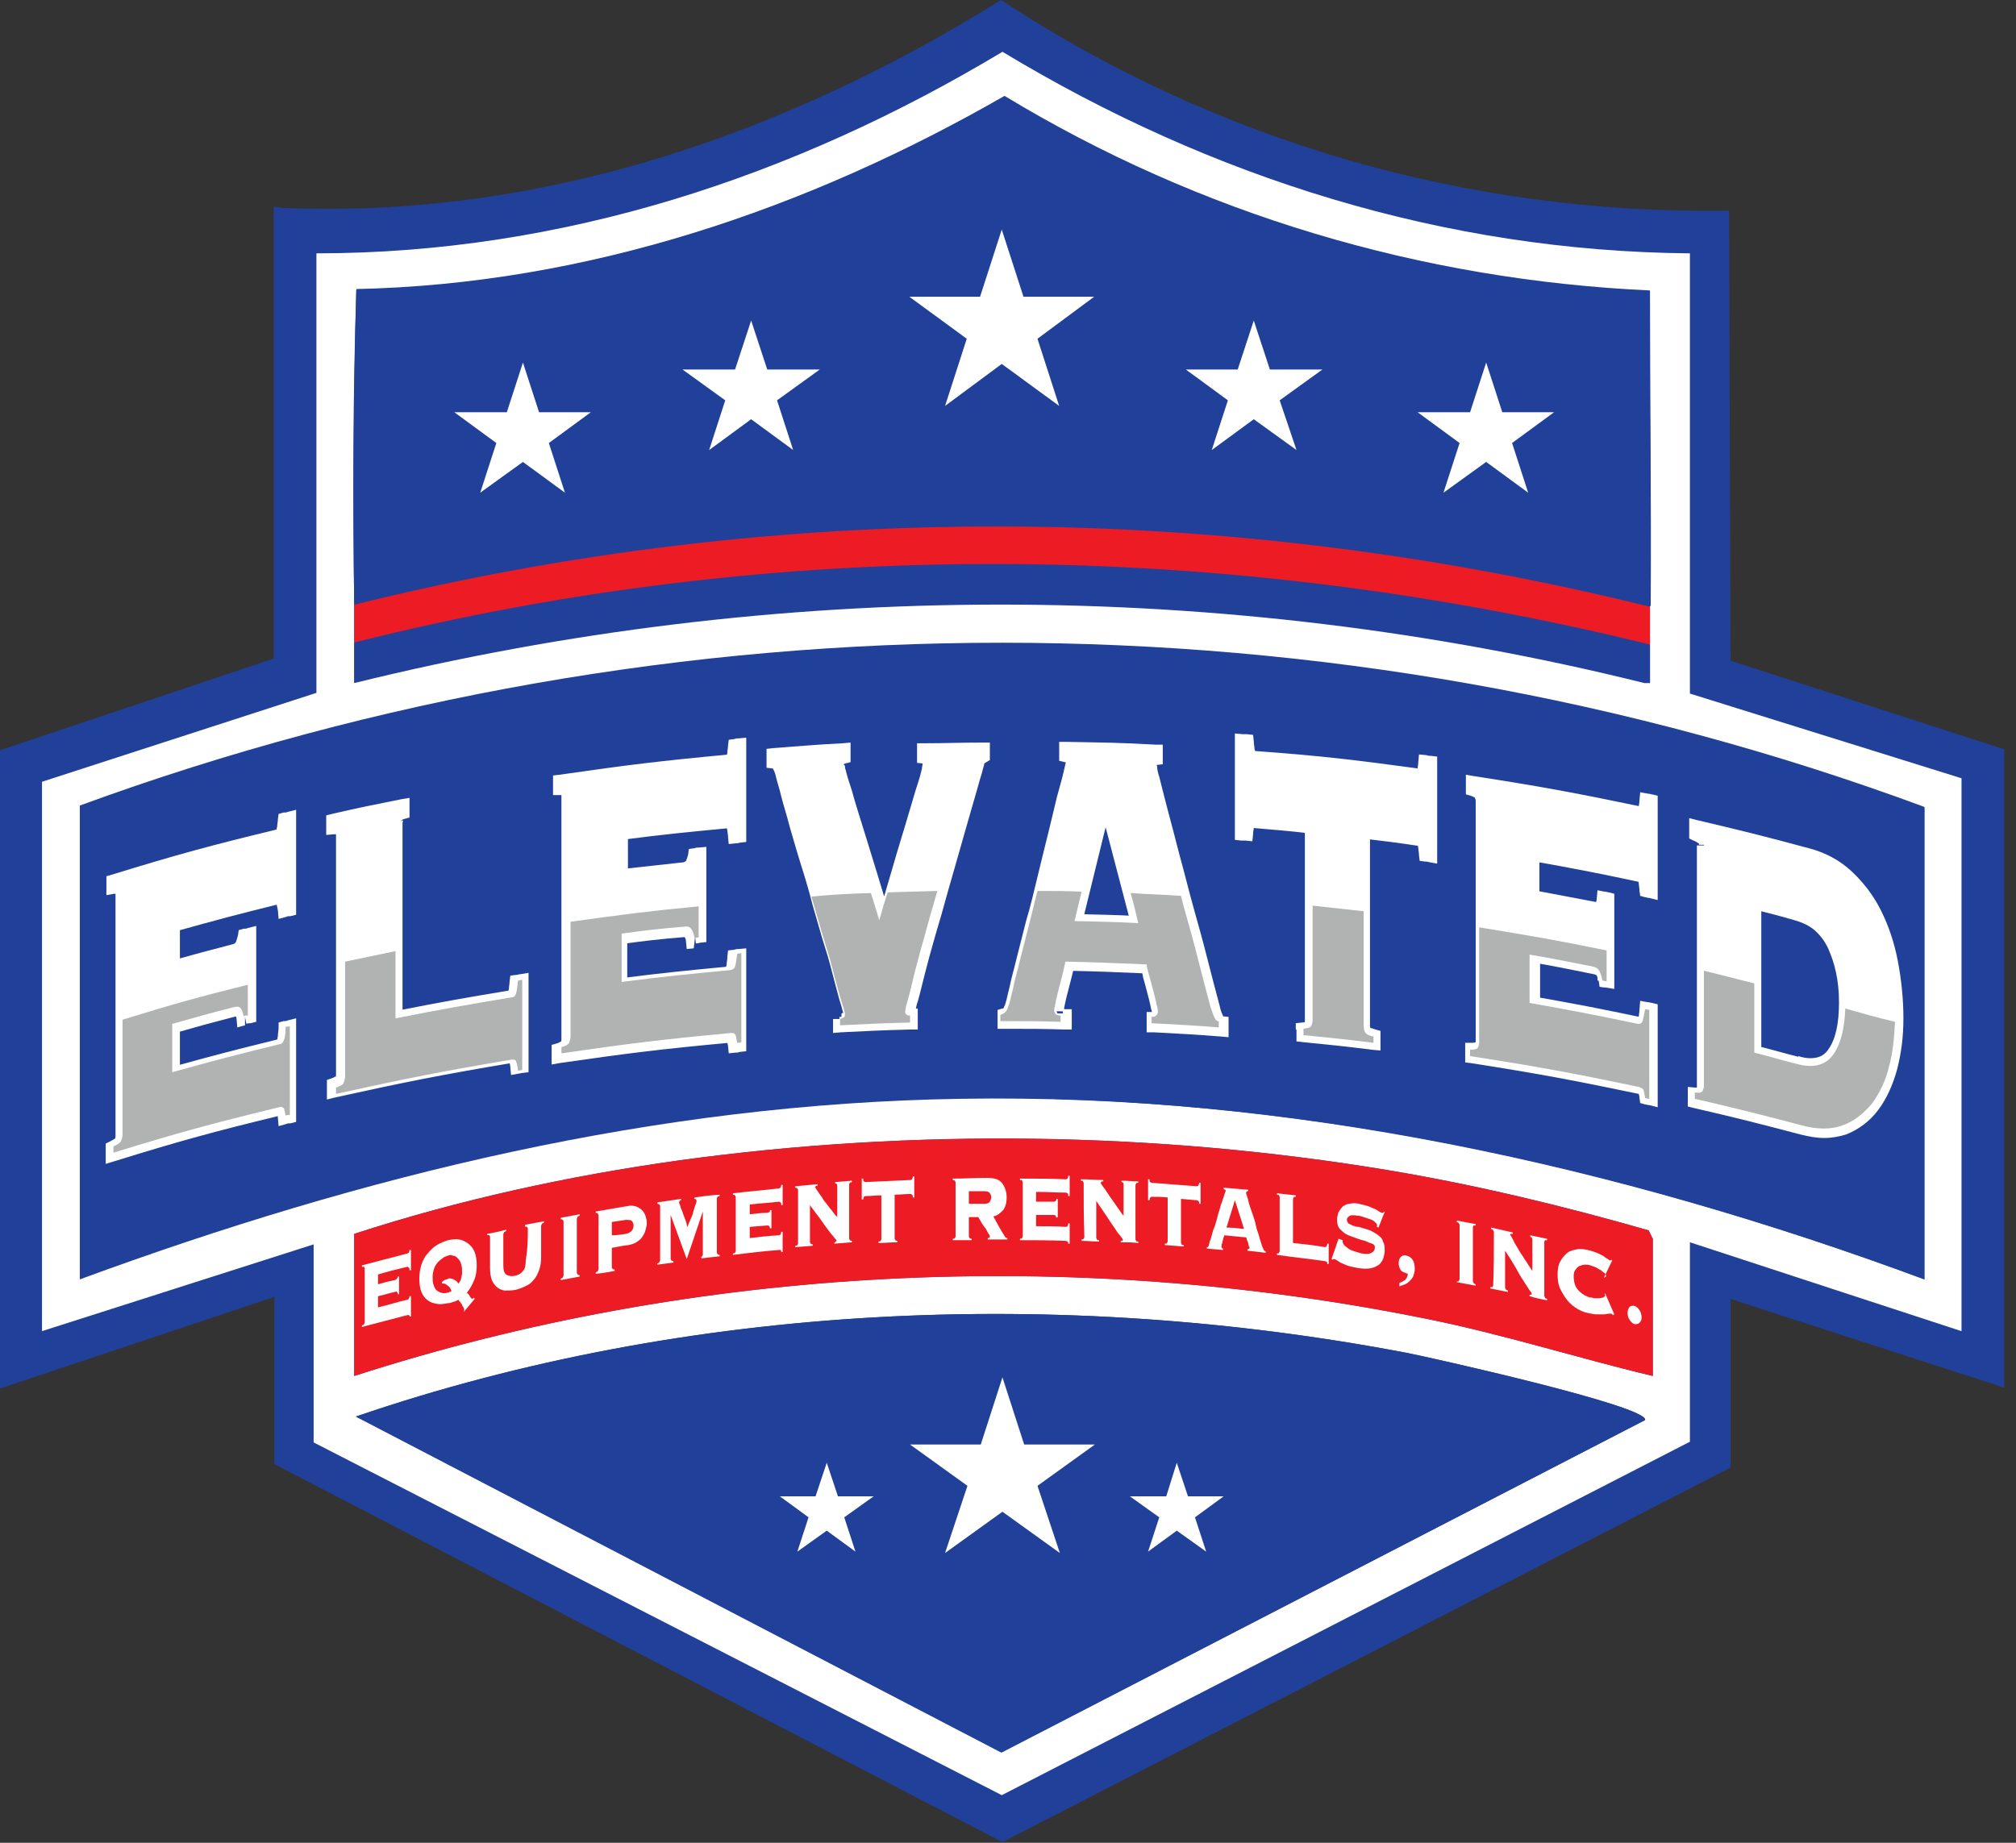 <svg width="105" height="96" viewBox="0 0 105 96" fill="none" xmlns="http://www.w3.org/2000/svg">
<rect x="0" y="0" width="105" height="96" fill="#333333" stroke="none"/>
<g clip-path="url(#clip0_8940_3618)">
<path d="M90.13 34.419L90.058 10.975C76.531 11.193 63.368 7.401 52.139 0C40.909 7 28.148 11.412 14.694 10.829L14.257 10.756V34.309L0 39.086V72.337L14.293 67.561V76.275L52.212 95.964L90.13 76.457V67.67L104.423 72.301V39.049L90.13 34.419Z" fill="#21409A"/>
<path d="M16.48 13.198C29.278 13.198 41.346 9.224 52.212 2.698C63.077 9.261 75.218 13.089 88.016 13.198V36.132L102.162 40.544V69.347L88.016 64.717V75.108L52.175 93.52L16.335 75.144V64.826L2.188 69.347V40.726L16.48 36.095V13.198ZM85.937 31.611C86.01 26.142 85.901 20.636 85.901 15.167C73.978 14.62 62.457 11.156 52.285 5.031C42.039 10.938 30.518 14.839 18.559 15.094C18.376 20.563 18.376 26.069 18.449 31.538C18.449 32.194 18.449 32.85 18.449 33.507C18.449 34.2 18.449 34.892 18.449 35.585C40.471 30.152 63.624 30.116 85.646 35.585H85.937C85.937 34.929 85.937 34.272 85.937 33.616C85.937 32.923 85.937 32.267 85.937 31.611ZM100.23 66.649V42.038C69.421 30.626 35.002 30.663 4.157 41.965V66.613C18.923 61.18 34.127 57.461 49.987 57.206C67.27 56.987 84.151 60.706 100.23 66.649ZM18.449 64.279V71.681C36.278 65.92 55.821 64.972 74.234 68.691C78.244 69.493 82.109 70.733 86.083 71.681V64.534L85.864 64.097C81.416 62.821 76.895 61.727 72.301 60.961C60.233 58.956 47.545 58.774 35.367 60.451C29.643 61.253 23.918 62.493 18.449 64.279ZM85.682 73.978C85.864 73.249 74.197 70.66 73.249 70.478C55.274 67.05 35.877 67.852 18.522 73.795L52.139 91.296L85.682 73.978Z" fill="white"/>
<path d="M100.23 66.65C84.151 60.67 67.27 56.951 49.988 57.243C34.127 57.498 18.923 61.217 4.157 66.65V42.003C34.966 30.7 69.421 30.663 100.23 42.075V66.65Z" fill="#21409A"/>
<path d="M18.449 31.502C18.376 26.033 18.413 20.527 18.559 15.058C30.554 14.803 42.039 10.902 52.321 4.995C62.493 11.157 74.015 14.584 85.937 15.131C85.937 20.6 86.01 26.106 85.974 31.575C63.733 26.106 40.654 25.996 18.449 31.502Z" fill="#21409A"/>
<path d="M85.682 73.978L52.175 91.296L18.559 73.796C35.914 67.853 55.274 67.05 73.286 70.478C74.234 70.66 85.901 73.249 85.682 73.978Z" fill="#21409A"/>
<path d="M18.449 64.279C23.954 62.493 29.642 61.253 35.367 60.451C47.544 58.774 60.233 58.956 72.301 60.961C76.858 61.727 81.416 62.821 85.864 64.097L86.083 64.534V71.681C82.109 70.733 78.244 69.493 74.233 68.691C55.821 64.972 36.278 65.92 18.449 71.681V64.279Z" fill="#ED1C24"/>
<path d="M85.937 33.58C85.937 34.236 85.937 34.892 85.937 35.549H85.645C63.587 30.08 40.471 30.116 18.449 35.549C18.449 34.856 18.449 34.163 18.449 33.47C40.617 27.892 63.769 28.111 85.937 33.58Z" fill="#21409A"/>
<path d="M85.937 31.611C85.937 32.267 85.937 32.924 85.937 33.58C63.769 28.111 40.617 27.892 18.449 33.471C18.449 32.814 18.449 32.158 18.449 31.502C40.653 25.996 63.733 26.105 85.937 31.611Z" fill="#ED1C24"/>
<path d="M52.175 11.959L53.306 15.459H56.988L54.035 17.647L55.165 21.147L52.175 18.959L49.222 21.147L50.352 17.647L47.362 15.459H51.045L52.175 11.959Z" fill="white"/>
<path d="M65.301 16.699L66.14 19.251H68.874L66.65 20.855L67.525 23.444L65.301 21.84L63.113 23.444L63.952 20.855L61.764 19.251H64.463L65.301 16.699Z" fill="white"/>
<path d="M39.122 16.699L39.961 19.251H42.695L40.471 20.855L41.31 23.444L39.122 21.84L36.935 23.444L37.773 20.855L35.549 19.251H38.284L39.122 16.699Z" fill="white"/>
<path d="M27.236 18.886L28.075 21.475H30.773L28.585 23.079L29.424 25.668L27.236 24.064L25.012 25.668L25.851 23.079L23.663 21.475H26.398L27.236 18.886Z" fill="white"/>
<path d="M77.405 18.886L78.244 21.475H80.942L78.754 23.079L79.593 25.668L77.405 24.064L75.181 25.668L76.02 23.079L73.832 21.475H76.567L77.405 18.886Z" fill="white"/>
<path d="M20.71 67.379C20.71 67.342 20.673 67.306 20.673 67.306C20.637 67.269 20.637 67.269 20.564 67.306C20.199 67.379 20.053 67.452 19.689 67.525C19.689 67.743 19.689 67.853 19.689 68.108C20.309 67.962 20.6 67.853 21.22 67.707L21.293 67.67C21.293 67.634 21.33 67.597 21.33 67.525H21.403C21.403 67.926 21.403 68.144 21.403 68.582H21.33C21.33 68.545 21.33 68.509 21.293 68.509H21.22C20.272 68.764 19.798 68.874 18.85 69.129V69.056C18.923 69.019 18.96 69.019 18.96 68.983L18.996 68.91C18.996 67.78 18.996 67.196 18.996 66.066L18.96 65.993C18.96 65.993 18.923 65.993 18.85 65.993V65.92C19.798 65.665 20.272 65.556 21.22 65.3L21.293 65.264C21.293 65.228 21.33 65.191 21.33 65.118H21.403C21.403 65.556 21.403 65.774 21.403 66.175H21.33C21.33 66.103 21.33 66.066 21.293 66.03L21.22 65.993C20.6 66.139 20.309 66.212 19.689 66.394C19.689 66.613 19.689 66.686 19.689 66.905C20.053 66.795 20.199 66.759 20.564 66.686C20.6 66.686 20.637 66.65 20.673 66.613C20.71 66.577 20.71 66.54 20.71 66.504H20.783C20.783 66.868 20.783 67.087 20.783 67.452L20.71 67.379Z" fill="white"/>
<path d="M24.137 68.363L24.174 68.29V68.217C24.174 68.181 24.174 68.181 24.137 68.108C24.101 68.071 24.064 67.999 24.064 67.962C24.028 67.926 23.991 67.853 23.955 67.816C23.918 67.78 23.882 67.743 23.882 67.707C23.809 67.743 23.7 67.816 23.627 67.816C23.517 67.853 23.444 67.889 23.335 67.889C23.116 67.926 22.934 67.962 22.752 67.926C22.569 67.889 22.424 67.853 22.278 67.743C22.132 67.634 22.022 67.488 21.95 67.306C21.877 67.124 21.84 66.905 21.84 66.613C21.84 66.358 21.877 66.103 21.95 65.884C22.022 65.665 22.132 65.446 22.278 65.3C22.424 65.118 22.569 64.972 22.752 64.863C22.934 64.754 23.116 64.681 23.335 64.608C23.554 64.571 23.736 64.535 23.918 64.571C24.101 64.608 24.247 64.681 24.392 64.79C24.538 64.899 24.648 65.045 24.721 65.228C24.793 65.41 24.83 65.629 24.83 65.92C24.83 66.212 24.793 66.467 24.684 66.722C24.575 66.978 24.465 67.16 24.319 67.342C24.356 67.379 24.356 67.379 24.392 67.415C24.429 67.452 24.465 67.488 24.465 67.525C24.465 67.561 24.538 67.597 24.538 67.634L24.611 67.67L24.648 67.634L24.684 67.597L24.721 67.67C24.502 67.926 24.392 68.071 24.137 68.363ZM23.335 65.41C23.226 65.446 23.116 65.483 23.043 65.556C22.934 65.629 22.861 65.701 22.788 65.774C22.715 65.884 22.642 65.957 22.606 66.103C22.569 66.212 22.533 66.358 22.533 66.504C22.533 66.65 22.533 66.759 22.569 66.905C22.606 67.014 22.642 67.124 22.715 67.196C22.788 67.269 22.861 67.306 22.97 67.342C23.08 67.379 23.189 67.379 23.299 67.342C23.335 67.342 23.371 67.342 23.408 67.306C23.444 67.306 23.481 67.269 23.517 67.269C23.481 67.16 23.444 67.087 23.371 67.014C23.299 66.978 23.262 66.941 23.226 66.905C23.189 66.868 23.116 66.868 23.08 66.868C23.043 66.868 23.007 66.868 23.007 66.832L23.043 66.759C23.08 66.722 23.116 66.722 23.153 66.686C23.189 66.65 23.226 66.65 23.262 66.65C23.299 66.65 23.335 66.613 23.335 66.613C23.444 66.577 23.517 66.613 23.627 66.65C23.7 66.686 23.809 66.759 23.882 66.868C23.918 66.832 23.918 66.795 23.955 66.759C23.991 66.722 23.991 66.65 24.028 66.577C24.028 66.504 24.064 66.431 24.064 66.358C24.064 66.285 24.064 66.212 24.064 66.139C24.064 65.993 24.028 65.884 23.991 65.774C23.955 65.665 23.882 65.592 23.809 65.519C23.736 65.446 23.663 65.41 23.554 65.41C23.554 65.373 23.444 65.373 23.335 65.41Z" fill="white"/>
<path d="M27.491 63.988L27.455 63.915C27.455 63.915 27.419 63.879 27.346 63.915V63.806C27.747 63.733 27.929 63.697 28.33 63.623V63.697C28.257 63.733 28.221 63.733 28.221 63.769L28.184 63.842C28.184 64.499 28.184 64.827 28.184 65.483C28.184 65.738 28.148 65.993 28.075 66.176C28.002 66.358 27.929 66.54 27.783 66.686C27.674 66.832 27.528 66.941 27.346 67.014C27.2 67.087 27.017 67.16 26.835 67.197C26.653 67.233 26.471 67.233 26.325 67.233C26.179 67.233 26.033 67.16 25.924 67.087C25.814 67.014 25.705 66.868 25.632 66.723C25.559 66.54 25.523 66.322 25.523 66.066C25.523 65.41 25.523 65.082 25.523 64.426L25.486 64.353C25.486 64.353 25.45 64.316 25.377 64.353V64.28C25.778 64.207 25.96 64.17 26.361 64.061V64.134C26.288 64.17 26.252 64.17 26.252 64.207L26.215 64.28C26.215 64.936 26.215 65.264 26.215 65.921C26.215 66.139 26.252 66.322 26.361 66.394C26.471 66.467 26.616 66.504 26.799 66.467C26.981 66.431 27.127 66.358 27.236 66.212C27.346 66.103 27.382 65.921 27.382 65.665C27.491 64.973 27.491 64.644 27.491 63.988Z" fill="white"/>
<path d="M29.205 66.613C29.278 66.577 29.314 66.577 29.314 66.54L29.351 66.467C29.351 65.337 29.351 64.754 29.351 63.623L29.314 63.55C29.314 63.55 29.278 63.514 29.205 63.514V63.441C29.606 63.368 29.788 63.332 30.189 63.259V63.332C30.116 63.368 30.08 63.368 30.08 63.405L30.043 63.478C30.043 64.608 30.043 65.191 30.043 66.322L30.08 66.394C30.08 66.394 30.116 66.431 30.189 66.431V66.504C29.788 66.577 29.606 66.613 29.205 66.686V66.613Z" fill="white"/>
<path d="M31.866 66.03L31.903 66.103C31.903 66.103 31.939 66.139 32.012 66.139V66.212C31.611 66.285 31.429 66.321 31.028 66.358V66.285C31.101 66.249 31.137 66.249 31.137 66.212L31.174 66.139C31.174 65.009 31.174 64.425 31.174 63.295L31.137 63.222C31.137 63.222 31.101 63.186 31.028 63.186V63.113C31.721 63.004 32.049 62.931 32.742 62.821C32.887 62.785 33.033 62.821 33.142 62.858C33.252 62.894 33.361 62.967 33.434 63.04C33.507 63.113 33.58 63.222 33.617 63.332C33.653 63.441 33.689 63.587 33.689 63.696C33.689 63.842 33.653 63.952 33.617 64.097C33.58 64.243 33.507 64.353 33.434 64.462C33.361 64.571 33.252 64.644 33.142 64.717C33.033 64.79 32.887 64.827 32.742 64.863C32.413 64.9 32.231 64.936 31.866 65.009C31.866 65.446 31.866 65.629 31.866 66.03ZM32.596 64.28C32.742 64.243 32.814 64.207 32.887 64.134C32.96 64.061 32.997 63.952 32.997 63.842C32.997 63.733 32.96 63.66 32.887 63.587C32.814 63.55 32.742 63.55 32.596 63.55C32.304 63.587 32.158 63.623 31.866 63.66C31.866 63.952 31.866 64.097 31.866 64.353C32.158 64.353 32.304 64.316 32.596 64.28Z" fill="white"/>
<path d="M36.461 65.483C36.534 65.483 36.57 65.446 36.57 65.446L36.606 65.373C36.606 64.462 36.606 64.024 36.606 63.113C36.278 64.097 36.096 64.608 35.768 65.592C35.44 64.681 35.258 64.207 34.929 63.295C34.929 64.207 34.929 64.681 34.929 65.592L34.966 65.665C34.966 65.665 35.002 65.701 35.075 65.701V65.774C34.747 65.811 34.565 65.847 34.237 65.884V65.811C34.309 65.811 34.346 65.774 34.346 65.738L34.382 65.665C34.382 64.535 34.382 63.951 34.382 62.821L34.346 62.748C34.346 62.748 34.309 62.712 34.237 62.712V62.639C34.747 62.566 35.002 62.529 35.476 62.457V62.529C35.403 62.529 35.367 62.602 35.367 62.639C35.367 62.639 35.367 62.675 35.403 62.748C35.44 62.821 35.44 62.894 35.476 62.967C35.513 63.04 35.549 63.149 35.586 63.259C35.622 63.368 35.658 63.441 35.695 63.55C35.731 63.66 35.768 63.733 35.768 63.806C35.804 63.879 35.804 63.915 35.804 63.951C35.841 63.806 35.914 63.623 35.987 63.477C36.06 63.332 36.096 63.186 36.133 63.04C36.169 62.894 36.205 62.821 36.242 62.712C36.278 62.639 36.278 62.566 36.278 62.566C36.278 62.493 36.242 62.457 36.169 62.457V62.384C36.679 62.311 36.935 62.274 37.481 62.238V62.311C37.409 62.311 37.372 62.347 37.372 62.347L37.336 62.42C37.336 63.55 37.336 64.134 37.336 65.264L37.372 65.337C37.372 65.337 37.409 65.373 37.481 65.373V65.446C37.081 65.483 36.898 65.519 36.534 65.556V65.483H36.461Z" fill="white"/>
<path d="M40.107 63.988C40.107 63.951 40.07 63.915 40.07 63.878C40.034 63.842 39.997 63.842 39.961 63.842C39.596 63.878 39.414 63.878 39.049 63.915C39.049 64.133 39.049 64.243 39.049 64.498C39.669 64.425 39.961 64.389 40.581 64.352L40.654 64.316C40.654 64.279 40.69 64.243 40.69 64.17H40.763C40.763 64.571 40.763 64.79 40.763 65.227H40.69C40.69 65.191 40.69 65.154 40.654 65.118H40.581C39.633 65.191 39.122 65.264 38.174 65.373V65.3C38.247 65.3 38.284 65.264 38.284 65.264L38.32 65.191C38.32 64.061 38.32 63.477 38.32 62.347L38.284 62.274C38.284 62.274 38.247 62.237 38.174 62.237V62.165C39.122 62.055 39.633 62.019 40.581 61.909L40.654 61.873C40.654 61.836 40.69 61.8 40.69 61.727H40.763C40.763 62.165 40.763 62.383 40.763 62.784H40.69C40.69 62.712 40.69 62.675 40.654 62.639L40.581 62.602C39.961 62.675 39.669 62.675 39.049 62.748C39.049 62.967 39.049 63.04 39.049 63.258C39.414 63.222 39.596 63.185 39.961 63.185C39.997 63.185 40.034 63.149 40.07 63.149C40.107 63.112 40.107 63.076 40.107 63.04H40.18C40.18 63.404 40.18 63.623 40.18 63.988H40.107Z" fill="white"/>
<path d="M41.565 61.982L41.529 61.909C41.529 61.909 41.492 61.873 41.419 61.873V61.8C41.893 61.764 42.112 61.727 42.586 61.691V61.764C42.513 61.764 42.513 61.8 42.477 61.8L42.44 61.836C42.44 61.836 42.477 61.873 42.513 61.946C42.55 62.019 42.622 62.092 42.659 62.165C42.732 62.274 42.805 62.347 42.878 62.493C42.95 62.602 43.06 62.712 43.133 62.821C43.206 62.93 43.315 63.04 43.388 63.149C43.461 63.258 43.534 63.331 43.607 63.404C43.607 62.748 43.607 62.42 43.607 61.764C43.607 61.691 43.57 61.654 43.497 61.654V61.581C43.862 61.545 44.044 61.545 44.373 61.508V61.581C44.3 61.581 44.263 61.618 44.263 61.618L44.227 61.691C44.227 62.821 44.227 63.404 44.227 64.534L44.263 64.607C44.263 64.607 44.3 64.644 44.373 64.644V64.717C44.008 64.753 43.826 64.753 43.461 64.79V64.717C43.497 64.717 43.534 64.717 43.534 64.68L43.57 64.644V64.607C43.57 64.607 43.534 64.571 43.497 64.534C43.461 64.498 43.425 64.425 43.352 64.352C43.279 64.279 43.206 64.17 43.096 64.024C42.987 63.878 42.878 63.732 42.732 63.514C42.586 63.331 42.404 63.076 42.185 62.784C42.185 63.55 42.185 63.951 42.185 64.717L42.221 64.79C42.221 64.79 42.258 64.826 42.331 64.826V64.899C41.966 64.936 41.784 64.936 41.419 64.972V64.899C41.492 64.899 41.529 64.863 41.529 64.863L41.565 64.79C41.565 63.696 41.565 63.149 41.565 61.982Z" fill="white"/>
<path d="M45.758 64.68C45.831 64.68 45.867 64.644 45.867 64.644L45.904 64.571C45.904 63.66 45.904 63.185 45.904 62.274C45.576 62.274 45.393 62.31 45.065 62.31L44.992 62.347C44.992 62.383 44.956 62.42 44.956 62.493H44.883C44.883 62.055 44.883 61.837 44.883 61.399H44.956C44.956 61.472 44.956 61.508 44.992 61.545L45.065 61.581C46.013 61.545 46.487 61.508 47.435 61.472L47.508 61.435C47.508 61.399 47.544 61.362 47.544 61.29H47.617C47.617 61.727 47.617 61.946 47.617 62.383H47.544C47.544 62.31 47.544 62.274 47.508 62.237L47.435 62.201C47.107 62.201 46.925 62.237 46.596 62.237C46.596 63.149 46.596 63.623 46.596 64.534L46.633 64.607C46.633 64.607 46.669 64.644 46.742 64.644V64.717C46.341 64.717 46.159 64.753 45.758 64.753V64.68Z" fill="white"/>
<path d="M50.461 64.425L50.498 64.498C50.498 64.498 50.534 64.535 50.607 64.535V64.608C50.206 64.608 50.024 64.608 49.623 64.608V64.535C49.696 64.535 49.732 64.498 49.732 64.498L49.769 64.425C49.769 63.295 49.769 62.712 49.769 61.582L49.732 61.509C49.732 61.509 49.696 61.472 49.623 61.472V61.399C50.316 61.399 50.68 61.363 51.409 61.363C51.774 61.363 52.029 61.436 52.175 61.618C52.321 61.8 52.43 62.056 52.43 62.384C52.43 62.675 52.357 62.894 52.248 63.04C52.102 63.186 51.956 63.332 51.737 63.368C51.956 63.769 52.066 63.988 52.321 64.389C52.357 64.462 52.394 64.498 52.467 64.498V64.571C52.066 64.571 51.847 64.571 51.446 64.571V64.498C51.519 64.498 51.555 64.462 51.555 64.389C51.555 64.389 51.555 64.353 51.519 64.316C51.482 64.28 51.446 64.207 51.409 64.134C51.373 64.061 51.336 63.988 51.264 63.915C51.227 63.842 51.154 63.769 51.118 63.696C51.081 63.623 51.045 63.55 51.008 63.514C50.972 63.441 50.972 63.405 50.935 63.405C50.753 63.405 50.644 63.405 50.461 63.405C50.461 63.806 50.461 63.988 50.461 64.425ZM51.264 62.712C51.409 62.712 51.519 62.675 51.555 62.602C51.592 62.529 51.628 62.457 51.628 62.384C51.628 62.311 51.592 62.201 51.555 62.165C51.519 62.092 51.409 62.056 51.264 62.056C50.935 62.056 50.789 62.056 50.461 62.056C50.461 62.311 50.461 62.457 50.461 62.712C50.789 62.712 50.935 62.712 51.264 62.712Z" fill="white"/>
<path d="M55.019 63.441C55.019 63.405 54.983 63.368 54.983 63.332C54.946 63.295 54.91 63.295 54.873 63.295C54.508 63.295 54.326 63.295 53.962 63.295C53.962 63.514 53.962 63.623 53.962 63.879C54.581 63.879 54.91 63.879 55.529 63.915L55.602 63.879C55.602 63.842 55.639 63.806 55.639 63.733H55.712C55.712 64.134 55.712 64.353 55.712 64.79H55.639C55.639 64.754 55.639 64.717 55.602 64.681L55.529 64.644C54.581 64.608 54.071 64.608 53.123 64.608V64.535C53.196 64.535 53.232 64.498 53.232 64.498L53.269 64.425C53.269 63.295 53.269 62.712 53.269 61.582L53.232 61.509C53.232 61.472 53.196 61.472 53.123 61.472V61.399C54.071 61.399 54.581 61.399 55.529 61.436L55.602 61.399C55.602 61.363 55.639 61.326 55.639 61.253H55.712C55.712 61.691 55.712 61.91 55.712 62.311H55.639C55.639 62.238 55.639 62.201 55.602 62.165L55.529 62.129C54.91 62.129 54.581 62.092 53.962 62.092C53.962 62.311 53.962 62.384 53.962 62.602C54.326 62.602 54.508 62.602 54.873 62.602C54.91 62.602 54.946 62.602 54.983 62.566C55.019 62.529 55.019 62.493 55.019 62.457H55.092C55.092 62.821 55.092 63.04 55.092 63.405L55.019 63.441Z" fill="white"/>
<path d="M56.441 61.618L56.404 61.545C56.404 61.508 56.368 61.508 56.295 61.508V61.435C56.769 61.435 56.988 61.472 57.462 61.472V61.545C57.389 61.545 57.352 61.545 57.352 61.581L57.316 61.618C57.316 61.618 57.352 61.654 57.389 61.727C57.425 61.8 57.498 61.873 57.571 61.983C57.644 62.092 57.717 62.201 57.79 62.311C57.863 62.42 57.972 62.566 58.045 62.675C58.118 62.785 58.228 62.93 58.3 63.04C58.373 63.149 58.446 63.259 58.519 63.331C58.519 62.675 58.519 62.347 58.519 61.691C58.519 61.618 58.483 61.581 58.41 61.581V61.508C58.775 61.508 58.957 61.545 59.285 61.545V61.618C59.212 61.618 59.175 61.618 59.175 61.654L59.139 61.727C59.139 62.858 59.139 63.441 59.139 64.571L59.175 64.644C59.175 64.68 59.212 64.68 59.285 64.68V64.753C58.92 64.717 58.738 64.717 58.373 64.717V64.644C58.41 64.644 58.446 64.644 58.446 64.644L58.483 64.608V64.571C58.483 64.535 58.446 64.535 58.41 64.462C58.373 64.425 58.337 64.352 58.264 64.279C58.191 64.207 58.118 64.061 58.009 63.915C57.899 63.769 57.79 63.587 57.644 63.368C57.498 63.149 57.316 62.894 57.097 62.566C57.097 63.331 57.097 63.733 57.097 64.498L57.134 64.571C57.134 64.608 57.17 64.608 57.243 64.608V64.68C56.879 64.68 56.696 64.644 56.332 64.644V64.571C56.404 64.571 56.441 64.535 56.441 64.535L56.477 64.462C56.441 63.331 56.441 62.748 56.441 61.618Z" fill="white"/>
<path d="M60.67 64.79C60.743 64.79 60.78 64.79 60.78 64.753L60.816 64.68C60.816 63.769 60.816 63.295 60.816 62.383C60.488 62.347 60.306 62.347 59.977 62.347L59.904 62.383C59.904 62.42 59.868 62.456 59.868 62.529H59.795C59.795 62.092 59.795 61.873 59.795 61.435H59.868C59.868 61.508 59.868 61.545 59.904 61.581L59.977 61.618C60.925 61.691 61.399 61.727 62.347 61.8L62.42 61.764C62.42 61.727 62.457 61.691 62.457 61.618H62.53C62.53 62.055 62.53 62.274 62.53 62.712H62.457C62.457 62.639 62.457 62.602 62.42 62.566L62.347 62.529C62.019 62.493 61.837 62.493 61.509 62.456C61.509 63.368 61.509 63.842 61.509 64.753L61.545 64.826C61.545 64.863 61.582 64.863 61.655 64.863V64.936C61.254 64.899 61.071 64.899 60.67 64.863V64.79Z" fill="white"/>
<path d="M63.624 64.972V65.009C63.624 65.009 63.66 65.045 63.697 65.045V65.118C63.369 65.082 63.186 65.082 62.858 65.045V64.972C62.895 64.972 62.931 64.972 62.931 64.936C62.931 64.936 62.968 64.899 62.968 64.826C62.968 64.79 63.004 64.753 63.004 64.68C63.041 64.608 63.077 64.498 63.113 64.352C63.15 64.207 63.186 64.061 63.259 63.915C63.296 63.769 63.369 63.587 63.405 63.404C63.441 63.222 63.514 63.076 63.551 62.894C63.587 62.748 63.66 62.602 63.697 62.456C63.733 62.347 63.77 62.238 63.806 62.128C63.843 62.055 63.843 62.019 63.843 62.019L63.806 61.982L63.733 61.946V61.873C64.244 61.91 64.499 61.946 65.009 61.982V62.055H64.936L64.9 62.128C64.9 62.128 64.9 62.201 64.936 62.274C64.973 62.383 65.009 62.493 65.046 62.675C65.082 62.821 65.155 63.003 65.228 63.222C65.301 63.441 65.374 63.623 65.41 63.842C65.447 64.061 65.556 64.279 65.593 64.462C65.666 64.68 65.702 64.863 65.775 65.009C65.811 65.082 65.811 65.118 65.848 65.154L65.921 65.191V65.264C65.556 65.227 65.338 65.191 64.973 65.154V65.082C65.046 65.082 65.082 65.045 65.082 65.009C65.082 65.009 65.082 64.972 65.046 64.936C65.046 64.899 65.009 64.826 65.009 64.753C64.973 64.68 64.973 64.644 64.936 64.571C64.936 64.498 64.9 64.462 64.9 64.462C64.426 64.425 64.207 64.389 63.77 64.352C63.733 64.462 63.697 64.535 63.697 64.608C63.66 64.68 63.66 64.717 63.66 64.753C63.66 64.79 63.624 64.826 63.624 64.826V64.972ZM64.791 64.024C64.608 63.404 64.499 63.113 64.317 62.529C64.134 63.113 64.061 63.368 63.879 63.951C64.244 63.951 64.426 63.988 64.791 64.024Z" fill="white"/>
<path d="M69.02 64.972L69.093 64.936C69.093 64.899 69.129 64.863 69.129 64.79H69.202C69.202 65.227 69.202 65.409 69.202 65.847H69.129C69.129 65.774 69.129 65.738 69.093 65.738L69.02 65.701C67.999 65.555 67.525 65.519 66.504 65.373V65.3C66.577 65.3 66.614 65.3 66.614 65.264L66.65 65.191C66.65 64.061 66.65 63.477 66.65 62.347L66.614 62.274C66.614 62.237 66.577 62.237 66.504 62.237V62.165C66.905 62.201 67.088 62.237 67.489 62.274V62.347C67.416 62.347 67.379 62.347 67.379 62.383L67.343 62.456C67.343 63.368 67.343 63.842 67.343 64.753C68.035 64.826 68.364 64.863 69.02 64.972Z" fill="white"/>
<path d="M69.931 64.607C69.931 64.644 69.931 64.68 69.931 64.717C69.931 64.753 69.968 64.79 70.004 64.863C70.077 64.936 70.15 64.972 70.223 65.045C70.332 65.118 70.442 65.154 70.551 65.191C70.66 65.227 70.806 65.264 70.916 65.3C71.171 65.337 71.317 65.337 71.426 65.264C71.535 65.227 71.608 65.118 71.608 64.972C71.608 64.899 71.572 64.826 71.463 64.79C71.353 64.753 71.244 64.717 71.098 64.644C70.952 64.607 70.806 64.571 70.624 64.498C70.442 64.425 70.296 64.389 70.15 64.316C70.004 64.243 69.895 64.133 69.785 64.024C69.676 63.915 69.64 63.732 69.64 63.55C69.64 63.404 69.676 63.258 69.713 63.149C69.785 63.04 69.858 62.93 69.931 62.857C70.041 62.784 70.15 62.711 70.296 62.711C70.442 62.675 70.588 62.675 70.77 62.711C70.916 62.748 71.098 62.784 71.207 62.821C71.353 62.857 71.463 62.93 71.572 62.967C71.681 63.003 71.754 63.076 71.827 63.112C71.9 63.149 71.937 63.185 71.973 63.185H72.046L72.082 63.112L72.119 63.149C71.973 63.477 71.937 63.623 71.791 63.951L71.718 63.915V63.805C71.718 63.769 71.681 63.732 71.608 63.659C71.535 63.587 71.463 63.55 71.353 63.514C71.244 63.477 71.135 63.441 71.025 63.404C70.916 63.368 70.806 63.331 70.697 63.331C70.478 63.295 70.332 63.295 70.259 63.368C70.186 63.404 70.15 63.477 70.15 63.55C70.15 63.623 70.186 63.659 70.223 63.732C70.296 63.769 70.369 63.805 70.442 63.842C70.551 63.878 70.624 63.915 70.77 63.915C70.879 63.951 71.025 63.987 71.135 64.024C71.244 64.061 71.39 64.097 71.499 64.17C71.608 64.243 71.718 64.279 71.827 64.389C71.937 64.462 72.01 64.571 72.046 64.717C72.119 64.826 72.119 65.008 72.119 65.154C72.119 65.3 72.082 65.409 72.046 65.555C72.01 65.665 71.937 65.774 71.827 65.883C71.718 65.956 71.572 66.029 71.426 66.066C71.244 66.102 71.025 66.102 70.77 66.066C70.551 66.029 70.405 65.993 70.259 65.956C70.114 65.92 70.004 65.847 69.895 65.811C69.785 65.774 69.713 65.701 69.64 65.665C69.567 65.628 69.53 65.592 69.494 65.592H69.457L69.421 65.628L69.348 65.592C69.494 65.191 69.567 64.972 69.713 64.534L69.931 64.607Z" fill="white"/>
<path d="M72.884 66.832C72.994 66.795 73.067 66.759 73.176 66.686C73.249 66.613 73.322 66.504 73.322 66.358C73.213 66.321 73.103 66.285 72.994 66.212C72.921 66.139 72.848 65.993 72.848 65.811C72.848 65.665 72.884 65.556 72.957 65.483C73.03 65.41 73.14 65.373 73.249 65.41C73.395 65.446 73.504 65.519 73.577 65.629C73.65 65.738 73.686 65.92 73.686 66.103C73.686 66.248 73.65 66.358 73.614 66.467C73.577 66.576 73.504 66.65 73.431 66.722C73.358 66.795 73.285 66.868 73.176 66.905C73.067 66.941 72.994 66.978 72.884 67.014C72.884 66.941 72.884 66.905 72.884 66.832Z" fill="white"/>
<path d="M75.874 66.759C75.947 66.759 75.983 66.759 75.983 66.722L76.02 66.65C76.02 65.519 76.02 64.936 76.02 63.806L75.983 63.733C75.983 63.696 75.947 63.696 75.874 63.66V63.587C76.275 63.66 76.457 63.696 76.859 63.769V63.842C76.785 63.842 76.749 63.842 76.749 63.842L76.713 63.915C76.713 65.045 76.713 65.629 76.713 66.759L76.749 66.832C76.749 66.868 76.785 66.868 76.859 66.905V66.978C76.457 66.905 76.275 66.868 75.874 66.795V66.759Z" fill="white"/>
<path d="M77.807 64.17L77.77 64.097C77.77 64.061 77.734 64.061 77.661 64.025V63.952C78.135 64.061 78.353 64.097 78.791 64.207V64.28C78.754 64.28 78.718 64.28 78.682 64.28L78.645 64.316C78.645 64.316 78.682 64.353 78.718 64.426C78.754 64.499 78.828 64.608 78.864 64.717C78.937 64.827 79.01 64.973 79.083 65.082C79.156 65.228 79.265 65.374 79.338 65.483C79.411 65.629 79.52 65.738 79.593 65.884C79.666 65.993 79.739 66.103 79.812 66.212C79.812 65.556 79.812 65.228 79.812 64.572C79.812 64.499 79.775 64.462 79.703 64.426V64.353C80.067 64.426 80.213 64.462 80.578 64.535V64.608C80.505 64.608 80.468 64.608 80.468 64.608L80.432 64.681C80.432 65.811 80.432 66.394 80.432 67.525L80.468 67.598C80.468 67.634 80.505 67.634 80.578 67.671V67.743C80.213 67.671 80.031 67.634 79.666 67.525V67.452C79.703 67.452 79.739 67.452 79.739 67.452L79.775 67.415V67.379C79.775 67.343 79.739 67.306 79.703 67.27C79.666 67.233 79.63 67.16 79.557 67.051C79.484 66.941 79.411 66.832 79.301 66.65C79.192 66.504 79.083 66.285 78.937 66.03C78.791 65.775 78.609 65.483 78.39 65.155C78.39 65.921 78.39 66.322 78.39 67.087L78.426 67.16C78.426 67.197 78.463 67.197 78.536 67.233V67.306C78.171 67.233 77.989 67.197 77.624 67.124V67.051C77.697 67.051 77.734 67.051 77.734 67.051L77.77 66.978C77.807 65.884 77.807 65.301 77.807 64.17Z" fill="white"/>
<path d="M83.641 66.504V66.467V66.43C83.641 66.394 83.604 66.358 83.568 66.321C83.531 66.285 83.458 66.248 83.385 66.175C83.312 66.139 83.24 66.102 83.13 66.029C83.021 65.993 82.948 65.957 82.838 65.92C82.729 65.884 82.656 65.884 82.547 65.884C82.437 65.884 82.364 65.92 82.255 65.957C82.182 65.993 82.109 66.066 82.036 66.175C81.963 66.285 81.963 66.394 81.963 66.54C81.963 66.686 82 66.832 82.036 66.941C82.073 67.05 82.146 67.16 82.255 67.269C82.328 67.342 82.437 67.415 82.547 67.488C82.656 67.524 82.766 67.597 82.838 67.597C82.875 67.597 82.948 67.597 83.021 67.634C83.094 67.634 83.203 67.634 83.276 67.634C83.349 67.634 83.458 67.597 83.495 67.597C83.568 67.561 83.604 67.524 83.604 67.488V67.451L83.568 67.415L83.604 67.379C83.786 67.816 83.896 68.035 84.078 68.472L84.005 68.509L83.969 68.472L83.932 68.436C83.896 68.436 83.859 68.436 83.786 68.436C83.713 68.436 83.641 68.472 83.531 68.472C83.422 68.472 83.312 68.472 83.166 68.472C83.021 68.472 82.875 68.436 82.693 68.399C82.51 68.363 82.328 68.29 82.146 68.181C81.963 68.071 81.781 67.925 81.635 67.743C81.489 67.561 81.38 67.379 81.271 67.16C81.161 66.941 81.125 66.686 81.125 66.394C81.125 66.139 81.161 65.884 81.271 65.701C81.38 65.519 81.489 65.373 81.635 65.264C81.781 65.154 81.963 65.118 82.146 65.082C82.328 65.045 82.51 65.082 82.693 65.118C82.875 65.154 83.057 65.227 83.166 65.264C83.312 65.337 83.422 65.373 83.531 65.446C83.604 65.519 83.677 65.555 83.75 65.592C83.786 65.628 83.823 65.665 83.859 65.665L83.932 65.628L83.969 65.665C83.786 66.029 83.713 66.212 83.531 66.576L83.641 66.504Z" fill="white"/>
<path d="M85.135 68.035C85.245 68.072 85.317 68.144 85.39 68.254C85.463 68.363 85.5 68.509 85.5 68.618C85.5 68.764 85.463 68.837 85.39 68.91C85.317 68.983 85.245 68.983 85.135 68.983C85.026 68.947 84.953 68.874 84.88 68.764C84.807 68.655 84.77 68.546 84.77 68.4C84.77 68.254 84.807 68.181 84.88 68.072C84.953 68.035 85.026 67.999 85.135 68.035Z" fill="white"/>
<path d="M12.762 52.977C12.725 52.794 12.689 52.648 12.616 52.576C12.543 52.466 12.434 52.466 12.251 52.503C10.975 52.831 10.319 53.013 9.043 53.378C9.043 54.399 9.043 54.873 9.043 55.894C11.267 55.274 12.361 54.982 14.621 54.435C14.73 54.399 14.767 54.362 14.84 54.253C14.876 54.143 14.913 53.925 14.949 53.56C15.022 53.523 15.059 53.523 15.168 53.523C15.168 55.383 15.168 56.294 15.168 58.154C15.095 58.191 15.059 58.191 14.949 58.191C14.913 57.972 14.876 57.826 14.84 57.789C14.803 57.753 14.73 57.753 14.621 57.753C11.157 58.592 9.407 59.066 5.98 60.123C5.98 59.977 5.98 59.941 5.98 59.795C6.199 59.685 6.345 59.576 6.381 59.503C6.418 59.394 6.454 59.284 6.454 59.175C6.454 54.982 6.454 50.753 6.454 46.56C6.454 46.45 6.418 46.341 6.381 46.268C6.345 46.195 6.199 46.195 5.98 46.231C5.98 46.086 5.98 46.049 5.98 45.903C9.407 44.846 11.157 44.372 14.621 43.533C14.73 43.497 14.767 43.461 14.84 43.351C14.876 43.242 14.913 43.023 14.949 42.731C15.022 42.695 15.059 42.695 15.168 42.695C15.168 44.591 15.168 45.539 15.168 47.398C15.095 47.435 15.059 47.435 14.949 47.435C14.913 47.143 14.876 46.924 14.84 46.851C14.803 46.778 14.73 46.742 14.621 46.742C12.397 47.289 11.267 47.581 9.043 48.2C9.043 49.112 9.043 49.549 9.043 50.461C10.319 50.096 10.975 49.914 12.251 49.586C12.434 49.549 12.543 49.44 12.616 49.331C12.689 49.185 12.725 49.039 12.762 48.857C12.835 48.82 12.871 48.82 12.98 48.82C12.98 50.497 12.98 51.372 12.98 53.05C12.871 52.94 12.835 52.94 12.762 52.977Z" fill="white"/>
<path d="M12.761 52.977L13.126 52.94C13.089 52.722 13.016 52.539 12.907 52.357C12.834 52.284 12.761 52.211 12.688 52.175C12.579 52.138 12.506 52.102 12.397 52.102C12.324 52.102 12.251 52.102 12.141 52.138C10.865 52.466 10.209 52.649 8.896 53.013L8.641 53.086V53.378C8.641 54.399 8.641 54.873 8.641 55.894V56.368L9.115 56.222C11.339 55.602 12.433 55.31 14.657 54.763C14.767 54.727 14.876 54.691 14.949 54.617C15.022 54.545 15.095 54.435 15.131 54.362C15.168 54.253 15.204 54.144 15.204 54.034C15.241 53.888 15.241 53.742 15.241 53.56L14.876 53.524L14.949 53.888C15.022 53.852 15.058 53.852 15.168 53.852L15.095 53.487H14.73C14.73 55.347 14.73 56.258 14.73 58.118H15.095L15.022 57.753C14.949 57.79 14.912 57.79 14.803 57.79L14.876 58.154L15.241 58.118C15.241 58.008 15.204 57.899 15.204 57.79C15.204 57.753 15.168 57.68 15.168 57.644C15.131 57.607 15.131 57.534 15.058 57.461C14.949 57.352 14.803 57.316 14.694 57.316C14.621 57.316 14.584 57.316 14.511 57.352C11.048 58.191 9.297 58.665 5.87 59.722L5.98 60.087H6.344C6.344 59.941 6.344 59.904 6.344 59.758H5.98L6.125 60.087C6.235 60.014 6.344 59.977 6.454 59.904C6.563 59.831 6.636 59.758 6.709 59.649C6.782 59.503 6.818 59.321 6.818 59.139C6.818 56.659 6.818 54.217 6.818 51.737C6.818 49.987 6.818 48.237 6.818 46.523C6.818 46.341 6.782 46.159 6.672 46.013C6.599 45.904 6.49 45.867 6.417 45.831C6.344 45.794 6.235 45.794 6.162 45.794C6.089 45.794 6.016 45.794 5.943 45.794L5.98 46.159H6.344C6.344 46.013 6.344 45.976 6.344 45.831H5.98L6.089 46.195C9.516 45.138 11.23 44.664 14.694 43.825C14.803 43.789 14.912 43.752 14.985 43.679C15.058 43.606 15.131 43.497 15.168 43.424C15.204 43.315 15.241 43.206 15.241 43.096C15.277 42.987 15.277 42.841 15.277 42.659L14.912 42.622L14.985 42.987C15.058 42.95 15.095 42.95 15.204 42.95L15.131 42.586H14.767C14.767 44.482 14.767 45.429 14.767 47.289H15.131L15.058 46.924C14.985 46.961 14.949 46.961 14.839 46.961L14.912 47.325L15.277 47.289C15.277 47.143 15.241 46.997 15.241 46.888C15.204 46.779 15.204 46.669 15.131 46.56C15.095 46.487 15.022 46.414 14.949 46.341C14.876 46.268 14.767 46.268 14.657 46.268C14.621 46.268 14.548 46.268 14.511 46.268C12.287 46.815 11.157 47.107 8.933 47.727L8.678 47.8V48.091C8.678 49.003 8.678 49.44 8.678 50.352V50.826L9.152 50.68C10.428 50.315 11.084 50.133 12.36 49.805C12.615 49.732 12.834 49.586 12.944 49.367C13.053 49.185 13.089 48.966 13.126 48.747L12.761 48.711L12.834 49.076C12.907 49.039 12.944 49.039 13.053 49.039L12.98 48.675H12.615C12.615 49.513 12.615 50.169 12.615 50.789C12.615 51.409 12.615 52.065 12.615 52.904H12.98L12.907 52.539C12.834 52.576 12.798 52.576 12.688 52.576L12.761 52.977L12.834 53.341C12.907 53.305 12.944 53.305 13.053 53.305L13.345 53.232V52.94C13.345 52.102 13.345 51.446 13.345 50.826C13.345 50.206 13.345 49.55 13.345 48.711V48.237L12.907 48.346C12.834 48.383 12.798 48.383 12.688 48.383L12.433 48.456L12.397 48.711C12.36 48.857 12.324 48.966 12.287 49.076C12.251 49.112 12.251 49.148 12.141 49.185C10.865 49.513 10.209 49.695 8.896 50.06L9.006 50.425H9.37C9.37 49.513 9.37 49.076 9.37 48.164H9.006L9.115 48.529C11.339 47.909 12.433 47.617 14.657 47.07L14.621 46.924V47.07H14.657L14.621 46.924V47.07V46.852L14.511 47.034C14.548 47.07 14.584 47.07 14.621 47.07V46.852L14.511 47.034L14.584 46.924L14.438 46.997C14.438 46.997 14.438 47.034 14.475 47.034L14.548 46.924L14.402 46.997V47.034C14.402 47.107 14.438 47.253 14.475 47.435L14.511 47.872L14.912 47.763C14.985 47.727 15.022 47.727 15.131 47.727L15.423 47.654V47.362C15.423 45.466 15.423 44.518 15.423 42.659V42.185L14.985 42.294C14.912 42.33 14.876 42.33 14.767 42.33L14.511 42.403L14.475 42.659C14.475 42.804 14.438 42.914 14.438 43.023C14.438 43.096 14.402 43.169 14.402 43.169L14.475 43.242L14.438 43.169L14.402 43.206L14.475 43.278L14.438 43.206C10.975 44.044 9.225 44.518 5.797 45.575L5.542 45.648V45.904C5.542 46.049 5.542 46.086 5.542 46.232V46.633L5.943 46.56C6.016 46.56 6.053 46.56 6.089 46.56H6.125L6.162 46.377L6.016 46.487C6.053 46.56 6.125 46.56 6.125 46.56L6.162 46.377L6.016 46.487C6.016 46.487 6.016 46.523 6.016 46.56C6.016 48.31 6.016 50.06 6.016 51.774C6.016 54.253 6.016 56.696 6.016 59.175C6.016 59.248 6.016 59.285 5.98 59.321C5.98 59.321 5.87 59.394 5.724 59.467L5.506 59.576V59.795C5.506 59.941 5.506 59.977 5.506 60.123V60.633L5.98 60.488C9.407 59.43 11.12 58.956 14.584 58.118V57.935L14.475 58.081C14.511 58.118 14.584 58.154 14.584 58.118V57.935L14.475 58.081L14.621 57.935L14.438 58.008C14.438 58.008 14.438 58.045 14.475 58.081L14.621 57.935L14.438 58.008C14.438 58.008 14.475 58.118 14.475 58.264L14.511 58.665L14.912 58.555C14.985 58.519 15.022 58.519 15.131 58.519L15.423 58.446V58.154C15.423 56.295 15.423 55.383 15.423 53.524V53.05L14.985 53.159C14.912 53.196 14.876 53.196 14.767 53.196L14.511 53.269V53.524C14.511 53.706 14.475 53.815 14.475 53.925C14.475 54.034 14.438 54.107 14.438 54.107L14.511 54.18L14.475 54.107L14.438 54.144L14.511 54.217L14.475 54.144C12.251 54.691 11.12 54.982 8.896 55.602L9.006 55.967H9.37C9.37 54.946 9.37 54.472 9.37 53.451H9.006L9.115 53.815C10.391 53.451 11.048 53.269 12.324 52.94H12.397V52.867L12.36 52.94H12.397V52.867L12.36 52.94L12.397 52.831L12.287 52.904L12.324 52.94L12.36 52.831L12.251 52.904C12.287 52.94 12.324 53.013 12.324 53.123L12.36 53.524L12.761 53.414V52.977Z" fill="white"/>
<path d="M26.653 51.956C26.762 51.956 26.835 51.883 26.872 51.773C26.908 51.664 26.944 51.445 26.981 51.154C27.054 51.154 27.09 51.117 27.2 51.117C27.2 52.977 27.2 53.925 27.2 55.821C27.127 55.821 27.09 55.857 26.981 55.857C26.944 55.565 26.908 55.383 26.872 55.347C26.835 55.274 26.762 55.274 26.653 55.274C22.97 55.857 21.147 56.222 17.501 57.024C17.501 56.878 17.501 56.842 17.501 56.696C17.72 56.623 17.866 56.513 17.902 56.44C17.939 56.331 17.975 56.222 17.975 56.112C17.975 51.919 17.975 47.69 17.975 43.497C17.975 43.388 17.939 43.278 17.902 43.205C17.866 43.132 17.72 43.096 17.501 43.132C17.501 42.986 17.501 42.95 17.501 42.804C18.923 42.476 19.652 42.33 21.111 42.039C21.111 42.184 21.111 42.221 21.111 42.367C20.892 42.44 20.746 42.549 20.71 42.622C20.673 42.731 20.637 42.841 20.637 42.95C20.637 46.997 20.637 49.039 20.637 53.086C23.043 52.576 24.246 52.357 26.653 51.956Z" fill="white"/>
<path d="M26.653 51.956L26.726 52.321C26.835 52.321 26.944 52.248 27.017 52.175C27.09 52.102 27.163 52.029 27.2 51.92C27.236 51.81 27.273 51.701 27.273 51.592C27.309 51.482 27.309 51.336 27.309 51.154L26.944 51.117L27.017 51.482C27.09 51.482 27.127 51.446 27.236 51.446L27.163 51.081H26.799C26.799 52.941 26.799 53.889 26.799 55.785H27.163L27.09 55.42C27.017 55.42 26.981 55.456 26.872 55.456L26.944 55.821L27.309 55.785C27.309 55.639 27.273 55.493 27.273 55.383C27.273 55.347 27.236 55.274 27.236 55.238C27.2 55.201 27.2 55.128 27.127 55.055C27.09 54.982 27.017 54.946 26.908 54.909C26.835 54.873 26.762 54.873 26.689 54.873C26.653 54.873 26.616 54.873 26.58 54.873C22.897 55.493 21.038 55.821 17.392 56.66L17.465 57.024H17.829C17.829 56.878 17.829 56.842 17.829 56.696H17.465L17.61 57.024C17.72 56.988 17.829 56.915 17.939 56.842C18.048 56.769 18.121 56.696 18.194 56.587C18.267 56.441 18.303 56.258 18.303 56.076C18.303 53.961 18.303 51.883 18.303 49.769C18.303 47.654 18.303 45.576 18.303 43.461C18.303 43.279 18.267 43.096 18.157 42.95C18.084 42.841 17.939 42.768 17.866 42.768C17.756 42.732 17.683 42.732 17.574 42.732C17.538 42.732 17.501 42.732 17.465 42.732L17.501 43.096H17.866C17.866 42.95 17.866 42.914 17.866 42.768H17.501L17.574 43.133C18.996 42.805 19.725 42.659 21.184 42.367L21.111 42.002H20.746C20.746 42.148 20.746 42.185 20.746 42.331H21.111L21.001 42.002C20.892 42.039 20.746 42.112 20.673 42.148C20.564 42.221 20.491 42.294 20.418 42.404C20.345 42.549 20.309 42.732 20.309 42.914C20.309 46.961 20.309 49.003 20.309 53.05V53.487L20.746 53.414C23.152 52.941 24.356 52.722 26.762 52.321L26.653 51.956L26.58 51.592C24.137 51.993 22.934 52.211 20.527 52.685L20.6 53.05H20.965C20.965 49.003 20.965 46.961 20.965 42.914C20.965 42.841 20.965 42.805 21.001 42.768L20.892 42.695L20.965 42.768L20.855 42.695L20.928 42.768H20.892H20.855C20.855 42.768 20.928 42.695 21.074 42.659L21.329 42.586V42.331C21.329 42.185 21.329 42.148 21.329 42.002V41.565L20.892 41.638C19.434 41.929 18.704 42.075 17.282 42.404L16.991 42.476V42.768C16.991 42.914 16.991 42.95 16.991 43.096V43.497L17.392 43.461H17.465C17.538 43.461 17.574 43.461 17.574 43.461L17.647 43.279L17.501 43.388C17.538 43.424 17.574 43.461 17.574 43.461L17.647 43.279L17.501 43.388L17.538 43.352H17.501L17.538 43.315H17.501C17.501 43.315 17.501 43.352 17.501 43.388C17.501 45.503 17.501 47.581 17.501 49.696C17.501 51.81 17.501 53.889 17.501 56.003C17.501 56.076 17.501 56.113 17.465 56.149L17.538 56.185L17.465 56.113L17.538 56.149L17.465 56.076C17.428 56.113 17.355 56.149 17.246 56.185L17.027 56.258V56.514C17.027 56.66 17.027 56.696 17.027 56.842V57.279L17.465 57.17C21.111 56.368 22.934 56.003 26.616 55.383V55.238L26.543 55.383H26.616V55.238L26.543 55.383L26.616 55.201L26.47 55.31L26.543 55.347L26.616 55.165L26.47 55.274L26.653 55.128L26.47 55.238L26.507 55.274L26.689 55.128L26.507 55.238C26.507 55.238 26.507 55.274 26.543 55.347C26.543 55.42 26.58 55.493 26.58 55.602L26.616 56.003L27.017 55.93C27.09 55.93 27.127 55.894 27.236 55.894L27.528 55.857V55.785C27.528 53.925 27.528 52.977 27.528 51.081V50.68L27.09 50.753C27.017 50.753 26.981 50.789 26.872 50.789L26.58 50.826L26.543 51.117C26.543 51.263 26.507 51.373 26.507 51.482C26.507 51.555 26.47 51.628 26.47 51.628L26.543 51.701V51.592L26.47 51.628L26.543 51.701V51.592L26.653 51.956Z" fill="white"/>
<path d="M36.205 48.784C36.169 48.601 36.132 48.455 36.059 48.346C35.986 48.237 35.841 48.2 35.695 48.2C34.382 48.346 33.726 48.419 32.413 48.565C32.413 49.586 32.413 50.06 32.413 51.081C34.674 50.789 35.804 50.679 38.101 50.461C38.211 50.461 38.283 50.388 38.32 50.279C38.356 50.169 38.393 49.95 38.429 49.622C38.502 49.622 38.575 49.622 38.648 49.586C38.648 51.445 38.648 52.357 38.648 54.216C38.575 54.216 38.502 54.216 38.429 54.253C38.393 54.034 38.356 53.888 38.32 53.815C38.283 53.779 38.211 53.742 38.101 53.742C34.565 54.07 32.778 54.253 29.278 54.8C29.278 54.654 29.278 54.617 29.278 54.471C29.497 54.398 29.642 54.326 29.679 54.253C29.715 54.18 29.752 54.07 29.752 53.925C29.752 49.732 29.752 45.502 29.752 41.309C29.752 41.2 29.715 41.09 29.679 41.017C29.642 40.945 29.497 40.908 29.278 40.908C29.278 40.762 29.278 40.726 29.278 40.58C32.815 40.07 34.565 39.851 38.101 39.523C38.211 39.523 38.283 39.45 38.32 39.34C38.356 39.231 38.393 39.049 38.429 38.721C38.502 38.721 38.575 38.721 38.648 38.684C38.648 40.58 38.648 41.528 38.648 43.388C38.575 43.388 38.502 43.388 38.429 43.424C38.393 43.132 38.356 42.913 38.32 42.841C38.283 42.731 38.211 42.695 38.101 42.695C35.841 42.913 34.674 43.023 32.413 43.315C32.413 44.226 32.413 44.664 32.413 45.575C33.726 45.393 34.382 45.32 35.695 45.211C35.877 45.174 35.986 45.138 36.059 44.992C36.132 44.882 36.169 44.7 36.205 44.518C36.278 44.518 36.351 44.518 36.424 44.481C36.424 46.158 36.424 47.033 36.424 48.711C36.315 48.784 36.278 48.784 36.205 48.784Z" fill="white"/>
<path d="M36.205 48.784L36.57 48.748C36.533 48.529 36.461 48.31 36.351 48.164C36.278 48.055 36.169 47.982 36.096 47.945C35.987 47.909 35.877 47.872 35.768 47.872C35.731 47.872 35.695 47.872 35.658 47.872C34.346 48.018 33.69 48.091 32.34 48.237L32.012 48.273V48.602C32.012 49.623 32.012 50.096 32.012 51.117V51.519L32.413 51.482C34.674 51.19 35.804 51.081 38.101 50.862C38.211 50.862 38.32 50.826 38.429 50.753C38.502 50.68 38.575 50.607 38.612 50.498C38.648 50.388 38.685 50.279 38.685 50.169C38.721 50.024 38.721 49.878 38.721 49.695L38.356 49.659L38.393 50.024C38.466 50.024 38.502 50.024 38.612 49.987L38.575 49.623H38.211C38.211 51.482 38.211 52.394 38.211 54.253H38.575L38.539 53.888C38.466 53.888 38.393 53.888 38.32 53.925L38.356 54.289L38.721 54.253C38.721 54.144 38.685 54.034 38.685 53.925C38.685 53.888 38.648 53.816 38.648 53.779C38.612 53.742 38.612 53.67 38.539 53.633C38.466 53.56 38.393 53.524 38.32 53.487C38.247 53.451 38.174 53.451 38.101 53.451H38.028C34.492 53.779 32.705 53.998 29.169 54.508L29.205 54.873H29.57C29.57 54.727 29.57 54.691 29.57 54.545H29.205L29.314 54.909C29.46 54.873 29.57 54.836 29.642 54.763C29.752 54.691 29.825 54.618 29.934 54.508C30.044 54.362 30.08 54.18 30.08 53.998C30.08 49.805 30.08 45.575 30.08 41.383C30.08 41.2 30.044 41.018 29.934 40.872C29.825 40.726 29.715 40.69 29.606 40.653C29.497 40.617 29.387 40.617 29.241 40.617V40.981H29.606C29.606 40.836 29.606 40.799 29.606 40.653H29.241L29.278 41.018C32.815 40.507 34.565 40.289 38.101 39.961C38.211 39.961 38.32 39.924 38.429 39.851C38.502 39.778 38.575 39.705 38.612 39.596C38.648 39.486 38.685 39.377 38.685 39.268C38.721 39.158 38.721 39.013 38.721 38.83L38.356 38.794L38.393 39.158C38.466 39.158 38.502 39.158 38.612 39.122L38.575 38.757H38.211C38.211 40.653 38.211 41.601 38.211 43.461H38.575L38.539 43.096C38.466 43.096 38.393 43.096 38.32 43.133L38.356 43.497L38.721 43.461C38.721 43.315 38.685 43.169 38.685 43.06C38.648 42.95 38.648 42.841 38.575 42.731C38.539 42.659 38.466 42.549 38.393 42.513C38.284 42.44 38.174 42.403 38.065 42.403H37.992C35.695 42.622 34.565 42.731 32.304 43.023L31.976 43.06V43.388C31.976 44.299 31.976 44.737 31.976 45.648V46.049L32.377 46.013C33.69 45.831 34.346 45.758 35.658 45.648C35.768 45.648 35.914 45.612 36.023 45.539C36.132 45.466 36.242 45.393 36.315 45.247C36.424 45.065 36.497 44.846 36.533 44.627L36.169 44.591L36.205 44.956C36.278 44.956 36.315 44.956 36.424 44.919L36.388 44.554H36.023C36.023 46.232 36.023 47.107 36.023 48.784H36.388L36.351 48.419C36.278 48.419 36.205 48.419 36.132 48.456L36.205 48.784L36.242 49.148C36.315 49.148 36.351 49.148 36.461 49.112L36.789 49.076V48.748C36.789 47.07 36.789 46.195 36.789 44.518V44.117L36.388 44.154C36.315 44.154 36.242 44.154 36.169 44.19L35.877 44.226L35.841 44.518C35.804 44.664 35.768 44.773 35.731 44.846L35.695 44.883C35.695 44.883 35.658 44.883 35.622 44.919C34.309 45.065 33.653 45.138 32.304 45.284L32.34 45.648H32.705C32.705 44.737 32.705 44.299 32.705 43.388H32.34L32.377 43.752C34.638 43.461 35.768 43.351 38.065 43.133V42.95L37.955 43.096L38.065 43.133V42.95L37.955 43.096L38.028 42.987L37.919 43.096L37.955 43.133L38.028 43.023L37.919 43.133L37.955 43.096L37.883 43.133L37.919 43.096L37.846 43.133C37.846 43.133 37.883 43.206 37.883 43.278C37.883 43.351 37.919 43.461 37.919 43.607L37.955 43.971L38.32 43.935C38.393 43.935 38.429 43.935 38.539 43.898L38.867 43.862V43.534C38.867 41.638 38.867 40.69 38.867 38.83V38.429L38.466 38.466C38.393 38.466 38.32 38.466 38.247 38.502L37.955 38.539L37.919 38.83C37.919 38.976 37.883 39.086 37.883 39.195C37.883 39.268 37.846 39.341 37.846 39.341L37.955 39.414V39.304L37.883 39.341L37.992 39.414V39.304C34.455 39.632 32.669 39.851 29.132 40.362L28.804 40.398V40.726C28.804 40.872 28.804 40.908 28.804 41.054V41.419H29.169C29.278 41.419 29.314 41.419 29.351 41.455L29.46 41.31L29.314 41.419L29.351 41.455L29.46 41.31L29.314 41.419H29.278H29.241V41.455V41.528C29.241 45.721 29.241 49.951 29.241 54.144C29.241 54.217 29.241 54.253 29.205 54.289L29.278 54.326L29.205 54.253V54.289L29.278 54.326L29.205 54.253C29.205 54.253 29.132 54.326 28.986 54.362L28.731 54.435V54.691C28.731 54.836 28.731 54.873 28.731 55.019V55.456L29.132 55.383C32.669 54.873 34.419 54.654 37.955 54.326L37.992 54.18L37.883 54.289L37.955 54.326L37.992 54.18L37.883 54.289L38.028 54.18L37.846 54.253C37.846 54.253 37.846 54.253 37.883 54.289L38.028 54.18L37.846 54.253C37.846 54.253 37.846 54.289 37.883 54.326C37.883 54.362 37.919 54.435 37.919 54.508L37.955 54.873L38.32 54.836C38.393 54.836 38.429 54.836 38.539 54.8L38.867 54.763V54.435C38.867 52.576 38.867 51.664 38.867 49.805V49.404L38.466 49.44C38.393 49.44 38.32 49.44 38.247 49.477L37.919 49.513L37.883 49.841C37.883 50.024 37.846 50.133 37.846 50.242C37.846 50.279 37.846 50.315 37.81 50.352V50.388L37.919 50.461V50.352L37.846 50.388L37.955 50.461V50.352C35.658 50.571 34.528 50.68 32.268 50.971L32.304 51.336H32.669C32.669 50.315 32.669 49.841 32.669 48.82H32.304L32.34 49.185C33.653 49.003 34.309 48.93 35.622 48.82H35.658H35.695V48.784L35.658 48.82H35.695V48.784L35.658 48.82C35.695 48.857 35.731 48.966 35.731 49.076L35.768 49.44L36.132 49.404L36.205 48.784Z" fill="white"/>
<path d="M43.753 53.086C43.862 53.05 43.935 53.013 43.972 52.977C44.008 52.94 44.008 52.904 44.008 52.831C44.008 52.794 43.972 52.612 43.862 52.284C43.753 51.956 43.643 51.518 43.498 51.008C43.352 50.461 43.169 49.877 42.987 49.185C42.768 48.529 42.586 47.799 42.367 47.07C42.148 46.341 41.966 45.612 41.748 44.919C41.529 44.226 41.346 43.57 41.164 42.95C40.982 42.367 40.836 41.82 40.727 41.382C40.617 40.945 40.508 40.617 40.471 40.471C40.398 40.179 40.325 39.96 40.289 39.887C40.253 39.815 40.18 39.742 40.07 39.742C40.07 39.596 40.07 39.559 40.07 39.413C41.529 39.304 42.258 39.268 43.716 39.158C43.716 39.304 43.716 39.34 43.716 39.486C43.571 39.523 43.461 39.559 43.425 39.596C43.388 39.669 43.352 39.742 43.352 39.815C43.352 39.851 43.388 39.997 43.425 40.143C43.461 40.325 43.607 40.653 43.753 41.236C43.935 41.783 44.19 42.586 44.482 43.643C44.81 44.7 45.248 46.122 45.795 47.945C46.342 46.122 46.743 44.7 47.071 43.643C47.399 42.586 47.618 41.747 47.8 41.2C47.982 40.653 48.092 40.252 48.128 40.033C48.164 39.815 48.201 39.669 48.201 39.596C48.201 39.523 48.201 39.45 48.164 39.377C48.128 39.34 48.055 39.304 47.946 39.304C47.946 39.158 47.946 39.122 47.946 38.976C49.185 38.94 49.769 38.94 51.008 38.94C51.008 39.085 51.008 39.122 51.008 39.268C50.935 39.304 50.863 39.34 50.826 39.377C50.79 39.413 50.753 39.486 50.717 39.632C50.68 39.742 50.607 39.997 50.498 40.434C50.389 40.835 50.243 41.382 50.06 42.002C49.878 42.622 49.696 43.315 49.477 44.044C49.258 44.81 49.039 45.575 48.821 46.341C48.602 47.107 48.383 47.872 48.164 48.638C47.946 49.367 47.763 50.06 47.618 50.643C47.472 51.227 47.326 51.701 47.253 52.102C47.144 52.466 47.107 52.685 47.107 52.721C47.107 52.867 47.18 52.977 47.362 52.94C47.362 53.086 47.362 53.159 47.362 53.305C45.904 53.341 45.175 53.378 43.716 53.451C43.753 53.268 43.753 53.195 43.753 53.086Z" fill="white"/>
<path d="M43.753 53.086L43.898 53.414C44.044 53.378 44.117 53.305 44.263 53.195C44.373 53.086 44.409 52.94 44.409 52.794C44.409 52.758 44.409 52.721 44.409 52.721C44.409 52.648 44.373 52.612 44.373 52.502C44.336 52.393 44.3 52.284 44.263 52.138C44.154 51.81 44.044 51.372 43.898 50.862C43.753 50.315 43.57 49.732 43.388 49.039C43.169 48.383 42.987 47.653 42.768 46.924C42.55 46.195 42.367 45.466 42.148 44.773C41.93 44.08 41.747 43.424 41.565 42.804C41.383 42.221 41.237 41.674 41.127 41.236C41.018 40.799 40.909 40.471 40.872 40.325C40.836 40.179 40.799 40.033 40.763 39.924C40.726 39.814 40.69 39.741 40.654 39.669C40.617 39.596 40.544 39.486 40.435 39.45C40.362 39.377 40.252 39.34 40.143 39.34L40.107 39.705H40.471C40.471 39.559 40.471 39.523 40.471 39.377H40.107L40.143 39.741C41.602 39.632 42.331 39.596 43.789 39.486L43.753 39.122H43.388C43.388 39.267 43.388 39.304 43.388 39.45H43.753L43.68 39.085C43.607 39.085 43.497 39.122 43.425 39.158C43.352 39.194 43.242 39.231 43.169 39.34C43.06 39.486 43.023 39.632 43.023 39.778C43.023 39.851 43.023 39.924 43.06 39.997C43.06 40.07 43.096 40.142 43.133 40.215C43.169 40.398 43.315 40.726 43.461 41.309C43.643 41.856 43.898 42.658 44.19 43.716C44.518 44.773 44.956 46.195 45.503 48.018L45.867 49.185L46.196 48.018C46.742 46.195 47.144 44.773 47.472 43.716C47.8 42.658 48.019 41.82 48.201 41.273C48.383 40.689 48.492 40.325 48.529 40.07C48.565 39.96 48.565 39.851 48.602 39.778C48.602 39.705 48.638 39.632 48.638 39.559C48.638 39.413 48.602 39.267 48.492 39.122C48.42 39.049 48.347 38.976 48.274 38.976C48.201 38.939 48.128 38.939 48.055 38.903L48.019 39.267H48.383C48.383 39.122 48.383 39.085 48.383 38.939H48.019V39.304C49.258 39.267 49.842 39.267 51.081 39.267V38.903H50.717C50.717 39.049 50.717 39.085 50.717 39.231H51.081L50.899 38.903C50.826 38.939 50.717 39.012 50.644 39.049C50.571 39.122 50.534 39.194 50.498 39.267C50.461 39.34 50.461 39.413 50.425 39.486C50.425 39.523 50.388 39.596 50.352 39.741C50.316 39.887 50.279 40.033 50.206 40.252C50.097 40.653 49.951 41.2 49.769 41.82C49.586 42.44 49.404 43.132 49.185 43.861C48.967 44.627 48.748 45.393 48.529 46.158C48.31 46.924 48.091 47.69 47.873 48.455C47.654 49.185 47.472 49.877 47.326 50.461C47.18 51.044 47.034 51.518 46.925 51.919C46.888 52.102 46.852 52.247 46.815 52.357C46.815 52.393 46.779 52.466 46.779 52.502V52.539C46.779 52.575 46.779 52.575 46.779 52.612C46.779 52.685 46.779 52.758 46.815 52.831C46.852 52.94 46.925 53.049 47.034 53.122C47.144 53.195 47.253 53.195 47.362 53.195H47.399V52.831H47.034C47.034 52.977 47.034 53.049 47.034 53.195H47.399V52.831C45.94 52.867 45.175 52.904 43.716 52.977L43.753 53.341H44.117C44.117 53.195 44.117 53.159 44.117 53.013H43.753L43.898 53.341L43.753 53.086H43.388C43.388 53.232 43.388 53.268 43.388 53.414V53.815L43.789 53.779C45.248 53.706 45.977 53.669 47.435 53.633H47.8V53.268C47.8 53.122 47.8 53.049 47.8 52.904V52.539H47.435V52.612L47.472 52.539H47.435V52.612L47.472 52.539L47.399 52.721L47.581 52.648C47.581 52.612 47.508 52.575 47.472 52.575L47.399 52.758L47.581 52.685L47.472 52.758L47.617 52.721V52.685L47.508 52.758L47.654 52.721H47.435L47.654 52.758V52.721H47.435L47.654 52.758C47.654 52.758 47.654 52.685 47.69 52.575C47.727 52.466 47.727 52.357 47.8 52.174C47.909 51.81 48.019 51.299 48.164 50.752C48.31 50.169 48.492 49.513 48.711 48.747C48.93 48.018 49.149 47.252 49.367 46.45C49.586 45.684 49.805 44.919 50.024 44.153C50.243 43.388 50.425 42.731 50.607 42.111C50.789 41.492 50.935 40.981 51.045 40.58C51.118 40.361 51.154 40.215 51.191 40.07C51.227 39.924 51.264 39.851 51.264 39.778C51.264 39.741 51.3 39.705 51.3 39.669L51.154 39.596L51.264 39.741C51.3 39.705 51.3 39.705 51.3 39.705L51.154 39.632L51.264 39.778C51.264 39.778 51.3 39.741 51.373 39.705L51.555 39.596V39.377C51.555 39.231 51.555 39.194 51.555 39.049V38.684H51.191C49.951 38.684 49.331 38.721 48.128 38.721H47.763V39.085C47.763 39.231 47.763 39.267 47.763 39.413V39.741L48.091 39.778H48.128L48.237 39.596L48.091 39.705L48.128 39.741L48.237 39.559L48.091 39.669L48.201 39.596L48.055 39.632L48.091 39.669L48.201 39.596L48.055 39.632V39.669C48.055 39.669 48.055 39.705 48.055 39.778C48.055 39.851 48.019 39.924 48.019 40.033C47.982 40.215 47.873 40.617 47.69 41.163C47.508 41.747 47.289 42.549 46.961 43.606C46.633 44.664 46.232 46.122 45.685 47.908L46.05 48.018L46.414 47.908C45.867 46.086 45.43 44.664 45.102 43.606C44.773 42.549 44.518 41.747 44.373 41.2C44.19 40.653 44.081 40.288 44.044 40.106C44.008 40.033 44.008 39.96 44.008 39.924V39.887L43.935 39.851L43.971 39.887V39.851L43.898 39.814L43.935 39.851L43.826 39.741L43.898 39.851L43.935 39.814L43.826 39.705L43.898 39.814H43.935C43.935 39.814 43.971 39.814 44.008 39.778L44.3 39.705V39.413C44.3 39.267 44.3 39.231 44.3 39.085V38.684L43.898 38.721C42.44 38.794 41.711 38.866 40.252 38.976L39.924 39.012V39.34C39.924 39.486 39.924 39.523 39.924 39.669V39.997L40.252 40.033V39.96L40.216 40.033H40.252V39.96L40.216 40.033H40.252C40.252 40.033 40.289 40.106 40.325 40.179C40.362 40.252 40.398 40.398 40.435 40.544C40.471 40.726 40.581 41.017 40.69 41.492C40.799 41.929 40.982 42.476 41.127 43.059C41.31 43.679 41.492 44.335 41.711 45.028C41.93 45.721 42.148 46.45 42.331 47.179C42.55 47.908 42.732 48.601 42.95 49.294C43.169 49.95 43.315 50.57 43.461 51.117C43.607 51.664 43.716 52.102 43.826 52.43C43.862 52.575 43.898 52.721 43.935 52.794C43.935 52.831 43.971 52.867 43.971 52.904L44.19 52.867H43.971C43.971 52.904 43.971 52.904 43.971 52.904L44.19 52.867H43.971H44.154L44.044 52.758L44.008 52.867H44.19L44.081 52.758L44.19 52.831L44.117 52.721L44.227 52.794L44.154 52.685C44.154 52.685 44.117 52.721 44.044 52.721L43.826 52.794V53.049H43.753V53.086Z" fill="white"/>
<path d="M55.019 52.612C55.019 52.685 55.056 52.758 55.092 52.831C55.129 52.868 55.201 52.904 55.347 52.904C55.347 53.05 55.347 53.086 55.347 53.232C54.071 53.196 53.451 53.196 52.212 53.196C52.212 53.05 52.212 53.014 52.212 52.868C52.358 52.831 52.43 52.758 52.503 52.685C52.576 52.612 52.613 52.467 52.686 52.248C52.722 52.175 52.759 51.92 52.868 51.519C52.977 51.117 53.087 50.607 53.233 50.024C53.378 49.404 53.561 48.748 53.743 48.018C53.925 47.289 54.108 46.523 54.326 45.758C54.509 44.992 54.691 44.263 54.873 43.534C55.056 42.805 55.238 42.148 55.347 41.565C55.493 40.982 55.602 40.508 55.712 40.179C55.785 39.815 55.858 39.633 55.858 39.596C55.858 39.523 55.821 39.45 55.748 39.414C55.675 39.377 55.602 39.341 55.493 39.341C55.493 39.195 55.493 39.158 55.493 39.013C57.353 39.049 58.264 39.086 60.124 39.158C60.124 39.304 60.124 39.341 60.124 39.487C60.014 39.487 59.941 39.523 59.905 39.56C59.832 39.596 59.832 39.669 59.832 39.815C59.832 39.851 59.905 40.106 60.014 40.544C60.124 40.982 60.269 41.565 60.452 42.258C60.634 42.95 60.816 43.752 61.072 44.664C61.29 45.539 61.545 46.451 61.801 47.399C62.056 48.31 62.275 49.222 62.53 50.097C62.785 50.972 62.968 51.774 63.15 52.467C63.259 52.795 63.332 53.014 63.405 53.123C63.478 53.232 63.551 53.305 63.66 53.305C63.66 53.451 63.66 53.487 63.66 53.633C62.275 53.524 61.545 53.487 60.16 53.414C60.16 53.269 60.16 53.232 60.16 53.086C60.379 53.086 60.488 52.977 60.488 52.795C60.488 52.795 60.452 52.649 60.415 52.43C60.342 52.211 60.306 51.956 60.233 51.664C60.16 51.373 60.087 51.117 60.014 50.862C59.941 50.607 59.905 50.425 59.905 50.352C58.228 50.279 57.389 50.242 55.675 50.206C55.566 50.68 55.457 51.081 55.384 51.409C55.311 51.701 55.238 51.956 55.201 52.138C55.165 52.321 55.129 52.467 55.129 52.539C55.019 52.503 55.019 52.576 55.019 52.612ZM59.321 48.091C58.629 45.466 58.3 44.19 57.608 41.565C56.988 44.117 56.66 45.393 56.04 47.982C57.353 47.982 58.009 48.018 59.321 48.091Z" fill="white"/>
<path d="M55.019 52.612H54.654C54.654 52.685 54.654 52.758 54.691 52.831C54.727 52.904 54.764 52.977 54.8 53.05C54.873 53.159 54.983 53.196 55.055 53.196C55.128 53.232 55.238 53.232 55.311 53.232V52.867H54.946C54.946 53.013 54.946 53.05 54.946 53.196H55.311V52.831C54.144 52.794 53.524 52.795 52.394 52.795C52.321 52.795 52.212 52.795 52.139 52.795V53.159H52.503C52.503 53.013 52.503 52.977 52.503 52.831H52.139L52.248 53.196C52.43 53.159 52.613 53.05 52.722 52.867C52.795 52.795 52.831 52.722 52.868 52.612C52.904 52.503 52.941 52.43 52.977 52.284C53.014 52.175 53.05 51.956 53.16 51.555C53.269 51.154 53.378 50.643 53.524 50.06C53.67 49.44 53.852 48.784 54.035 48.055C54.217 47.325 54.399 46.56 54.618 45.794C54.8 45.029 54.983 44.299 55.165 43.57C55.347 42.841 55.529 42.185 55.639 41.601C55.785 41.018 55.894 40.544 56.003 40.216C56.04 40.033 56.076 39.888 56.113 39.815C56.113 39.778 56.149 39.742 56.149 39.705V39.669V39.632C56.149 39.632 56.149 39.596 56.149 39.559C56.149 39.45 56.113 39.341 56.076 39.268C56.003 39.158 55.931 39.086 55.821 39.049C55.712 39.013 55.602 38.976 55.493 38.94L55.42 39.304H55.785C55.785 39.158 55.785 39.122 55.785 38.976H55.42V39.341C57.279 39.377 58.191 39.414 60.05 39.486V39.122H59.686C59.686 39.268 59.686 39.304 59.686 39.45H60.05L60.014 39.086C59.905 39.122 59.759 39.122 59.649 39.195C59.577 39.231 59.54 39.268 59.504 39.341C59.431 39.414 59.431 39.486 59.394 39.559C59.394 39.632 59.358 39.705 59.358 39.778C59.358 39.815 59.358 39.851 59.358 39.851C59.358 39.924 59.394 39.997 59.431 40.106C59.467 40.216 59.504 40.362 59.54 40.58C59.649 41.018 59.795 41.601 59.978 42.294C60.16 42.987 60.342 43.789 60.597 44.7C60.816 45.575 61.071 46.487 61.327 47.435C61.582 48.346 61.801 49.258 62.056 50.133C62.275 51.008 62.493 51.81 62.676 52.503C62.712 52.685 62.785 52.831 62.822 52.94C62.858 53.05 62.894 53.159 62.967 53.269C63.004 53.378 63.077 53.451 63.186 53.524C63.295 53.597 63.405 53.633 63.514 53.633L63.551 53.269H63.186C63.186 53.414 63.186 53.451 63.186 53.597H63.551L63.587 53.232C62.202 53.123 61.472 53.086 60.087 53.013V53.378H60.452C60.452 53.232 60.452 53.196 60.452 53.05H60.087V53.414C60.233 53.414 60.415 53.378 60.561 53.232C60.634 53.159 60.67 53.086 60.707 53.013C60.743 52.94 60.743 52.831 60.743 52.758C60.743 52.722 60.743 52.685 60.743 52.685C60.743 52.649 60.743 52.612 60.707 52.539C60.707 52.466 60.67 52.394 60.634 52.284C60.561 52.065 60.525 51.81 60.452 51.518C60.379 51.227 60.306 50.971 60.233 50.716C60.16 50.461 60.123 50.279 60.123 50.242L60.087 49.951H59.795C58.118 49.878 57.243 49.841 55.566 49.805H55.274L55.201 50.096C55.092 50.571 54.983 50.971 54.91 51.3C54.837 51.591 54.764 51.847 54.727 52.029C54.691 52.211 54.654 52.357 54.654 52.43C54.618 52.539 54.618 52.576 54.618 52.685H55.019H55.384C55.384 52.685 55.384 52.649 55.42 52.576C55.42 52.503 55.456 52.357 55.493 52.175C55.529 51.992 55.602 51.737 55.675 51.446C55.748 51.154 55.858 50.753 55.967 50.279L55.602 50.206V50.571C57.279 50.607 58.118 50.643 59.795 50.716V50.352L59.431 50.388C59.431 50.534 59.504 50.68 59.54 50.935C59.613 51.19 59.686 51.446 59.759 51.737C59.832 52.029 59.905 52.284 59.941 52.503C59.978 52.612 59.978 52.685 60.014 52.758V52.831L60.306 52.795H60.014C60.014 52.831 60.014 52.831 60.014 52.831L60.306 52.795H60.014H60.087L60.014 52.758V52.795H60.087L60.014 52.758L60.123 52.831L60.087 52.722L60.05 52.758L60.16 52.831L60.123 52.722H60.087H59.722V53.086C59.722 53.232 59.722 53.269 59.722 53.414V53.779H60.087C61.472 53.852 62.165 53.888 63.587 53.998L63.988 54.034V53.633C63.988 53.487 63.988 53.451 63.988 53.305V52.977L63.66 52.94V53.013L63.697 52.94H63.66V53.013L63.697 52.94C63.697 52.904 63.66 52.831 63.624 52.758C63.587 52.649 63.551 52.539 63.514 52.357C63.332 51.664 63.113 50.862 62.894 49.987C62.676 49.112 62.42 48.201 62.165 47.289C61.91 46.377 61.691 45.466 61.436 44.554C61.217 43.679 60.998 42.877 60.816 42.185C60.634 41.492 60.488 40.908 60.379 40.471C60.306 40.252 60.269 40.07 60.269 39.961C60.269 39.888 60.233 39.851 60.233 39.815V39.778L59.978 39.815H60.233V39.778L59.978 39.815H60.233V39.778L60.087 39.742L60.196 39.815L60.233 39.778L60.087 39.742L60.196 39.815L60.014 39.669L60.123 39.888C60.16 39.851 60.196 39.851 60.196 39.815L60.014 39.669L60.123 39.888C60.123 39.888 60.16 39.851 60.233 39.851L60.561 39.815V39.486C60.561 39.341 60.561 39.304 60.561 39.158V38.794H60.196C58.337 38.684 57.389 38.684 55.529 38.648H55.165V39.013C55.165 39.158 55.165 39.195 55.165 39.341V39.632L55.456 39.705C55.529 39.705 55.566 39.742 55.639 39.778L55.712 39.632L55.566 39.705C55.602 39.742 55.602 39.778 55.639 39.778L55.712 39.632L55.566 39.705L55.675 39.632H55.529C55.529 39.632 55.529 39.669 55.566 39.705L55.675 39.632H55.529H55.858L55.529 39.596C55.529 39.596 55.529 39.596 55.529 39.632H55.858L55.529 39.596C55.529 39.632 55.493 39.815 55.42 40.106C55.347 40.471 55.201 40.945 55.055 41.492C54.91 42.075 54.764 42.731 54.581 43.461C54.399 44.19 54.217 44.919 54.035 45.685C53.852 46.45 53.67 47.216 53.451 47.945C53.269 48.675 53.087 49.367 52.941 49.951C52.795 50.571 52.649 51.044 52.576 51.446C52.467 51.847 52.43 52.102 52.394 52.175C52.357 52.284 52.357 52.357 52.321 52.394C52.284 52.466 52.284 52.466 52.284 52.503C52.284 52.503 52.248 52.539 52.212 52.539L51.956 52.612V52.904C51.956 53.05 51.956 53.086 51.956 53.232V53.597H52.321C52.394 53.597 52.503 53.597 52.576 53.597C53.67 53.597 54.29 53.597 55.456 53.633H55.821V53.269C55.821 53.123 55.821 53.086 55.821 52.94V52.576H55.456C55.42 52.576 55.384 52.576 55.384 52.576L55.347 52.758L55.456 52.649C55.42 52.612 55.384 52.612 55.384 52.612L55.347 52.795L55.493 52.758L55.456 52.722L55.347 52.831L55.493 52.795H55.019V52.612ZM59.321 48.091L59.686 47.982C58.993 45.357 58.665 44.081 57.972 41.455L57.608 40.07L57.279 41.455C56.66 44.008 56.331 45.284 55.712 47.872L55.602 48.31H56.04C57.352 48.346 58.009 48.346 59.358 48.419L59.868 48.456L59.759 47.982L59.321 48.091V47.727C58.009 47.654 57.316 47.654 56.003 47.617V47.982L56.368 48.055C56.988 45.502 57.316 44.226 57.936 41.638L57.571 41.565L57.207 41.674C57.899 44.263 58.227 45.575 58.92 48.201L59.321 48.091Z" fill="white"/>
<path d="M67.889 53.597C68.108 53.597 68.254 53.524 68.29 53.451C68.327 53.378 68.363 53.269 68.363 53.159C68.363 49.112 68.363 47.07 68.363 43.023C67.16 42.914 66.54 42.841 65.301 42.731C65.191 42.731 65.118 42.768 65.082 42.877C65.045 42.987 65.009 43.169 64.972 43.461C64.9 43.461 64.827 43.461 64.754 43.461C64.754 41.528 64.754 40.58 64.754 38.648C64.827 38.648 64.9 38.648 64.972 38.648C65.009 38.94 65.045 39.158 65.082 39.268C65.118 39.377 65.191 39.414 65.301 39.45C68.801 39.742 70.551 39.924 74.051 40.398C74.16 40.398 74.233 40.362 74.27 40.289C74.306 40.179 74.343 39.997 74.379 39.705C74.452 39.705 74.489 39.705 74.598 39.742C74.598 41.674 74.598 42.622 74.598 44.554C74.525 44.554 74.489 44.554 74.379 44.518C74.343 44.226 74.306 44.008 74.27 43.898C74.233 43.789 74.16 43.716 74.051 43.716C72.848 43.534 72.228 43.461 71.025 43.315C71.025 47.362 71.025 49.404 71.025 53.451C71.025 53.56 71.061 53.67 71.098 53.779C71.134 53.852 71.28 53.925 71.499 53.998C71.499 54.144 71.499 54.18 71.499 54.326C70.04 54.144 69.311 54.071 67.853 53.925C67.889 53.815 67.889 53.742 67.889 53.597Z" fill="white"/>
<path d="M67.889 53.597L67.926 53.961C68.072 53.961 68.181 53.925 68.291 53.888C68.4 53.852 68.509 53.779 68.619 53.67C68.728 53.524 68.765 53.342 68.765 53.159C68.765 50.279 68.765 48.456 68.765 46.159C68.765 45.211 68.765 44.19 68.765 43.023V42.695L68.436 42.659C67.233 42.549 66.613 42.476 65.374 42.367H65.337C65.228 42.367 65.118 42.403 65.009 42.476C64.9 42.549 64.863 42.622 64.827 42.731C64.79 42.841 64.754 42.95 64.718 43.06C64.681 43.169 64.681 43.315 64.681 43.461L65.046 43.497L65.082 43.133C65.009 43.133 64.936 43.133 64.863 43.133L64.827 43.497H65.192C65.192 41.565 65.192 40.617 65.192 38.684H64.827L64.79 39.049C64.863 39.049 64.9 39.049 65.009 39.049L65.046 38.684L64.681 38.721C64.681 38.867 64.718 39.013 64.718 39.158C64.754 39.268 64.754 39.377 64.79 39.487C64.827 39.596 64.9 39.669 64.973 39.742C65.046 39.815 65.192 39.851 65.301 39.851C68.801 40.143 70.551 40.325 74.015 40.799H74.088C74.197 40.799 74.306 40.763 74.379 40.69C74.489 40.617 74.525 40.544 74.562 40.471C74.598 40.362 74.635 40.252 74.671 40.143C74.708 40.033 74.708 39.888 74.708 39.742L74.343 39.705L74.306 40.07C74.379 40.07 74.416 40.07 74.525 40.106L74.562 39.742H74.197C74.197 41.674 74.197 42.622 74.197 44.554H74.562L74.598 44.19C74.525 44.19 74.489 44.19 74.379 44.154L74.343 44.518L74.708 44.482C74.708 44.336 74.671 44.19 74.671 44.044C74.635 43.935 74.635 43.825 74.598 43.716C74.562 43.607 74.489 43.534 74.416 43.461C74.343 43.388 74.234 43.351 74.124 43.315C72.921 43.133 72.301 43.06 71.062 42.914L70.66 42.877V43.278C70.66 47.325 70.66 49.367 70.66 53.414C70.66 53.597 70.697 53.779 70.806 53.925C70.879 54.034 70.989 54.107 71.098 54.18C71.207 54.253 71.317 54.289 71.463 54.326L71.572 53.961H71.207C71.207 54.107 71.207 54.144 71.207 54.289H71.572L71.609 53.925C70.15 53.742 69.421 53.67 67.962 53.524L67.926 53.888H68.291C68.291 53.742 68.291 53.706 68.291 53.56H67.889L67.926 53.925L67.889 53.597H67.525C67.525 53.742 67.525 53.779 67.525 53.925V54.253L67.853 54.289C69.311 54.435 70.041 54.508 71.499 54.691L71.9 54.727V54.326C71.9 54.18 71.9 54.144 71.9 53.998V53.706L71.645 53.633C71.536 53.597 71.499 53.597 71.463 53.56H71.426L71.353 53.633L71.426 53.597L71.39 53.56L71.317 53.633L71.39 53.597C71.39 53.56 71.353 53.524 71.353 53.451C71.353 49.404 71.353 47.362 71.353 43.315H70.989L70.952 43.679C72.155 43.825 72.775 43.898 73.978 44.081V43.971L73.906 44.081L73.978 44.117V44.008L73.906 44.117L73.942 44.044L73.869 44.081L73.906 44.008L73.833 44.044C73.833 44.044 73.869 44.117 73.869 44.19C73.869 44.263 73.906 44.409 73.906 44.554L73.942 44.846L74.234 44.883C74.306 44.883 74.343 44.883 74.452 44.919L74.853 44.992V44.554C74.853 42.622 74.853 41.674 74.853 39.742V39.414L74.525 39.377C74.452 39.377 74.379 39.377 74.306 39.341L73.906 39.304L73.869 39.705C73.869 39.851 73.833 39.961 73.833 40.033C73.833 40.07 73.832 40.106 73.796 40.143V40.179L73.906 40.252L74.015 40.106L73.978 40.143L74.088 40.216L74.015 40.106L74.124 40.252V40.07L74.015 40.106L74.124 40.252V40.07C70.624 39.596 68.874 39.377 65.337 39.122V39.268L65.41 39.158L65.337 39.122V39.268L65.41 39.158L65.374 39.122C65.374 39.122 65.337 39.049 65.337 38.976C65.337 38.903 65.301 38.757 65.301 38.611L65.264 38.283L64.936 38.247C64.863 38.247 64.79 38.247 64.718 38.247L64.316 38.21V38.611C64.316 40.544 64.316 41.492 64.316 43.424V43.752L64.645 43.789C64.718 43.789 64.754 43.789 64.863 43.789L65.228 43.825L65.264 43.461C65.264 43.315 65.301 43.206 65.301 43.133C65.301 43.096 65.301 43.06 65.337 43.023V42.987L65.228 42.877L65.301 43.023L65.374 42.987L65.264 42.877V43.06H65.337L65.264 42.914V43.096V43.023V43.133C66.468 43.242 67.087 43.278 68.291 43.424L68.327 43.06H67.962C67.962 44.263 67.962 45.247 67.962 46.195C67.962 48.456 67.962 50.315 67.962 53.196C67.962 53.232 67.962 53.269 67.962 53.269L68.108 53.378L67.999 53.232L67.962 53.269L68.108 53.378L67.999 53.232C67.999 53.232 67.926 53.269 67.817 53.269L67.489 53.305V53.633H67.889V53.597Z" fill="white"/>
<path d="M83.495 51.044C83.458 50.862 83.422 50.716 83.349 50.57C83.276 50.425 83.13 50.352 82.984 50.315C81.672 50.06 81.015 49.95 79.703 49.695C79.703 50.716 79.703 51.19 79.703 52.211C81.963 52.612 83.094 52.831 85.354 53.305C85.463 53.341 85.5 53.305 85.573 53.196C85.609 53.123 85.646 52.904 85.682 52.539C85.755 52.539 85.792 52.576 85.901 52.576C85.901 54.435 85.901 55.347 85.901 57.206C85.828 57.206 85.792 57.17 85.682 57.17C85.646 56.914 85.609 56.769 85.573 56.696C85.536 56.623 85.463 56.586 85.354 56.586C81.854 55.857 80.104 55.529 76.567 54.982C76.567 54.836 76.567 54.8 76.567 54.654C76.786 54.654 76.932 54.617 76.968 54.544C77.005 54.472 77.041 54.362 77.041 54.253C77.041 50.06 77.041 45.831 77.041 41.638C77.041 41.528 77.005 41.419 76.968 41.309C76.932 41.236 76.786 41.127 76.567 41.054C76.567 40.908 76.567 40.872 76.567 40.726C80.104 41.273 81.854 41.601 85.354 42.33C85.463 42.367 85.5 42.33 85.573 42.221C85.609 42.148 85.646 41.929 85.682 41.638C85.755 41.638 85.792 41.674 85.901 41.674C85.901 43.57 85.901 44.518 85.901 46.377C85.828 46.377 85.792 46.341 85.682 46.341C85.646 46.013 85.609 45.831 85.573 45.721C85.536 45.612 85.463 45.539 85.354 45.539C83.094 45.065 81.963 44.846 79.703 44.445C79.703 45.356 79.703 45.794 79.703 46.706C81.015 46.924 81.672 47.07 82.984 47.325C83.166 47.362 83.276 47.325 83.349 47.216C83.422 47.107 83.458 46.961 83.495 46.815C83.567 46.815 83.604 46.851 83.713 46.851C83.713 48.529 83.713 49.404 83.713 51.081C83.604 51.081 83.567 51.081 83.495 51.044Z" fill="white"/>
<path d="M83.494 51.045L83.859 51.008C83.823 50.789 83.786 50.571 83.677 50.388C83.604 50.279 83.531 50.17 83.421 50.097C83.312 50.024 83.203 49.987 83.057 49.951C81.744 49.696 81.088 49.586 79.775 49.331L79.338 49.258V49.696C79.338 50.717 79.338 51.191 79.338 52.211V52.503L79.63 52.54C81.89 52.941 83.02 53.159 85.245 53.633C85.281 53.633 85.317 53.633 85.354 53.633C85.463 53.633 85.573 53.597 85.646 53.56C85.719 53.487 85.791 53.415 85.828 53.342C85.901 53.232 85.901 53.123 85.937 53.014C85.974 52.904 85.974 52.758 85.974 52.576L85.609 52.54L85.536 52.904C85.609 52.904 85.646 52.941 85.755 52.941L85.828 52.576H85.463C85.463 54.435 85.463 55.347 85.463 57.206H85.828L85.901 56.842C85.828 56.842 85.791 56.805 85.682 56.805L85.609 57.17L85.974 57.134C85.974 56.988 85.937 56.878 85.937 56.805C85.901 56.696 85.901 56.623 85.828 56.514C85.719 56.368 85.573 56.258 85.39 56.258C81.89 55.529 80.14 55.201 76.603 54.654L76.531 55.019H76.895C76.895 54.873 76.895 54.837 76.895 54.691H76.531V55.055C76.676 55.055 76.786 55.055 76.895 55.019C77.004 54.982 77.15 54.946 77.223 54.8C77.333 54.654 77.369 54.472 77.369 54.29C77.369 50.097 77.369 45.867 77.369 41.674C77.369 41.492 77.333 41.31 77.223 41.164C77.15 41.055 77.041 40.982 76.932 40.909C76.822 40.836 76.713 40.799 76.603 40.763L76.494 41.127H76.859C76.859 40.982 76.859 40.945 76.859 40.799H76.494L76.421 41.164C79.921 41.711 81.671 42.039 85.172 42.768C85.208 42.768 85.245 42.768 85.281 42.768C85.39 42.768 85.5 42.732 85.573 42.695C85.646 42.622 85.719 42.549 85.755 42.477C85.791 42.367 85.828 42.258 85.864 42.148C85.901 42.039 85.901 41.893 85.901 41.747L85.536 41.711L85.463 42.075C85.536 42.075 85.573 42.112 85.682 42.112L85.755 41.747H85.39C85.39 43.643 85.39 44.591 85.39 46.451H85.755L85.828 46.086C85.755 46.086 85.719 46.05 85.609 46.05L85.536 46.414L85.901 46.378C85.901 46.232 85.864 46.086 85.864 45.94C85.828 45.831 85.828 45.721 85.791 45.612C85.755 45.539 85.682 45.43 85.609 45.357C85.536 45.284 85.427 45.211 85.317 45.211C83.057 44.737 81.927 44.518 79.666 44.117L79.229 44.044V44.482C79.229 45.393 79.229 45.831 79.229 46.742V47.034L79.52 47.071C80.833 47.289 81.489 47.435 82.765 47.69C82.838 47.69 82.911 47.727 82.948 47.727C83.057 47.727 83.13 47.727 83.239 47.654C83.349 47.617 83.421 47.544 83.494 47.435C83.604 47.253 83.677 47.071 83.713 46.852L83.349 46.815L83.276 47.18C83.349 47.18 83.385 47.216 83.494 47.216L83.567 46.852H83.203C83.203 48.529 83.203 49.404 83.203 51.081H83.567L83.64 50.717C83.567 50.717 83.531 50.68 83.421 50.68L83.494 51.045L83.421 51.409C83.494 51.409 83.531 51.446 83.64 51.446L84.078 51.519V51.081C84.078 49.404 84.078 48.529 84.078 46.852V46.56L83.786 46.487C83.713 46.487 83.677 46.451 83.567 46.451L83.203 46.378L83.166 46.779C83.166 46.925 83.13 46.998 83.093 47.034L83.166 47.107L83.13 47.034L83.093 47.071L83.166 47.143L83.13 47.071L83.166 47.107V47.034L83.203 47.071V46.998H83.166C81.854 46.742 81.198 46.633 79.885 46.378L79.812 46.742H80.177C80.177 45.831 80.177 45.393 80.177 44.482H79.812L79.739 44.846C82 45.248 83.13 45.466 85.354 45.94L85.39 45.831L85.317 45.904L85.354 45.94L85.39 45.831L85.317 45.904C85.317 45.904 85.354 45.977 85.354 46.05C85.354 46.123 85.39 46.268 85.39 46.414L85.427 46.669L85.682 46.742C85.755 46.742 85.791 46.779 85.901 46.779L86.338 46.888V46.451C86.338 44.555 86.338 43.607 86.338 41.747V41.456L86.047 41.383C85.974 41.383 85.937 41.346 85.828 41.346L85.427 41.273L85.39 41.674C85.39 41.82 85.354 41.93 85.354 42.002C85.354 42.039 85.354 42.075 85.317 42.075V42.112L85.463 42.185L85.39 42.075C85.354 42.112 85.354 42.112 85.354 42.112L85.5 42.185L85.427 42.075L85.536 42.258V42.039C85.5 42.039 85.463 42.039 85.427 42.075L85.536 42.258V42.039V42.185L85.573 42.039H85.536V42.185L85.573 42.039C82.073 41.31 80.322 40.982 76.786 40.435L76.348 40.362V40.799C76.348 40.945 76.348 40.982 76.348 41.127V41.383L76.603 41.456C76.713 41.492 76.749 41.529 76.786 41.529L76.822 41.565C76.822 41.602 76.859 41.638 76.859 41.711C76.859 45.904 76.859 50.133 76.859 54.326C76.859 54.363 76.859 54.399 76.859 54.399L77.004 54.508L76.895 54.326L76.822 54.363L76.968 54.472L76.859 54.29C76.859 54.29 76.786 54.326 76.676 54.326H76.312V54.691C76.312 54.837 76.312 54.873 76.312 55.019V55.347L76.603 55.383C80.104 55.93 81.854 56.258 85.354 56.988L85.39 56.915L85.354 56.951L85.39 56.988L85.427 56.915L85.39 56.951L85.5 56.842L85.354 56.915V56.951L85.463 56.842L85.317 56.915C85.317 56.915 85.317 56.951 85.354 56.988C85.354 57.024 85.39 57.097 85.39 57.206L85.427 57.462L85.682 57.535C85.755 57.535 85.791 57.571 85.901 57.571L86.338 57.681V57.243C86.338 55.383 86.338 54.472 86.338 52.612V52.321L86.047 52.248C85.974 52.248 85.937 52.211 85.828 52.211L85.427 52.139L85.39 52.576C85.39 52.722 85.354 52.868 85.354 52.941C85.354 52.977 85.354 53.014 85.317 53.05V53.087L85.463 53.159L85.39 53.05C85.354 53.087 85.354 53.087 85.354 53.087L85.5 53.159L85.427 53.05L85.536 53.232V53.014C85.5 53.014 85.463 53.014 85.427 53.05L85.536 53.232V53.014V53.159L85.573 53.014H85.536V53.159L85.573 53.014C83.312 52.54 82.182 52.321 79.921 51.92L79.848 52.284H80.213C80.213 51.263 80.213 50.789 80.213 49.769H79.848L79.775 50.133C81.088 50.352 81.744 50.498 83.02 50.753C83.057 50.753 83.093 50.789 83.13 50.789L83.166 50.826C83.203 50.899 83.239 51.008 83.276 51.154L83.312 51.409L83.567 51.446L83.494 51.045Z" fill="white"/>
<path d="M88.745 43.971C88.745 43.862 88.708 43.752 88.672 43.643C88.635 43.534 88.489 43.461 88.27 43.388C88.27 43.242 88.27 43.205 88.27 43.06C90.604 43.606 91.734 43.898 94.031 44.518C94.833 44.737 95.526 45.101 96.109 45.648C96.693 46.195 97.167 46.815 97.568 47.581C97.933 48.346 98.224 49.185 98.406 50.096C98.589 51.008 98.698 51.992 98.698 53.013C98.698 53.925 98.589 54.8 98.406 55.602C98.188 56.404 97.896 57.06 97.495 57.607C97.094 58.154 96.584 58.519 95.964 58.737C95.344 58.956 94.651 58.956 93.849 58.737C91.625 58.118 90.495 57.862 88.27 57.352C88.27 57.206 88.27 57.17 88.27 57.024C88.489 57.024 88.635 57.024 88.672 56.951C88.708 56.878 88.745 56.769 88.745 56.659C88.745 52.393 88.745 48.164 88.745 43.971ZM93.557 55.42C94.469 55.675 95.125 55.492 95.526 54.873C95.927 54.253 96.146 53.378 96.146 52.211C96.146 51.044 95.927 50.06 95.526 49.221C95.125 48.383 94.469 47.836 93.557 47.581C92.682 47.362 92.245 47.216 91.37 46.997C91.37 50.133 91.37 51.701 91.37 54.836C92.245 55.055 92.682 55.201 93.557 55.42Z" fill="white"/>
<path d="M88.745 43.971H89.109C89.109 43.789 89.073 43.606 89 43.461C88.927 43.351 88.854 43.278 88.745 43.205C88.635 43.133 88.526 43.096 88.416 43.023L88.234 43.388H88.599C88.599 43.242 88.599 43.205 88.599 43.06H88.234L88.161 43.424C90.458 43.971 91.625 44.263 93.922 44.883C94.651 45.101 95.307 45.429 95.854 45.94C96.401 46.45 96.875 47.034 97.24 47.763C97.605 48.492 97.86 49.294 98.078 50.206C98.261 51.117 98.37 52.065 98.37 53.05C98.37 53.961 98.261 54.763 98.078 55.529C97.896 56.295 97.605 56.914 97.24 57.389C96.875 57.862 96.438 58.191 95.891 58.409C95.636 58.519 95.344 58.555 95.016 58.555C94.688 58.555 94.359 58.519 93.995 58.409C91.771 57.79 90.641 57.534 88.416 56.987L88.344 57.352H88.708C88.708 57.206 88.708 57.17 88.708 57.024H88.344L88.307 57.389C88.344 57.389 88.416 57.389 88.453 57.389C88.562 57.389 88.635 57.389 88.745 57.352C88.854 57.316 88.963 57.279 89.036 57.17C89.146 57.024 89.182 56.842 89.182 56.659C89.182 52.466 89.182 48.237 89.182 44.044H88.745H88.38C88.38 48.237 88.38 52.466 88.38 56.659C88.38 56.696 88.38 56.732 88.38 56.732H88.416L88.38 56.696H88.416L88.38 56.659L88.562 56.805L88.453 56.623L88.38 56.696L88.562 56.842L88.453 56.659L88.526 56.769L88.489 56.659H88.453L88.526 56.769L88.489 56.659C88.489 56.659 88.453 56.659 88.38 56.659C88.344 56.659 88.344 56.659 88.307 56.659L87.906 56.623V57.024C87.906 57.17 87.906 57.206 87.906 57.352V57.644L88.198 57.717C90.422 58.227 91.552 58.519 93.776 59.102C94.214 59.212 94.615 59.284 95.016 59.284C95.417 59.284 95.781 59.212 96.146 59.102C96.802 58.847 97.386 58.409 97.823 57.826C98.261 57.243 98.589 56.514 98.808 55.711C99.026 54.873 99.136 53.998 99.136 53.05C99.136 52.029 99.026 51.008 98.844 50.06C98.662 49.112 98.37 48.237 97.969 47.435C97.568 46.633 97.058 45.976 96.438 45.393C95.818 44.81 95.052 44.409 94.214 44.19C91.917 43.57 90.75 43.278 88.416 42.731L87.979 42.622V43.096C87.979 43.242 87.979 43.278 87.979 43.424V43.679L88.198 43.789C88.307 43.825 88.344 43.862 88.416 43.898L88.453 43.935L88.526 43.862L88.453 43.898L88.526 43.825L88.453 43.862C88.453 43.898 88.489 43.935 88.489 44.008H88.745V43.971ZM93.557 55.42L93.448 55.784C93.74 55.857 93.995 55.894 94.25 55.894C94.578 55.894 94.87 55.821 95.125 55.675C95.38 55.529 95.599 55.31 95.781 55.055C96.255 54.362 96.438 53.378 96.438 52.211C96.438 51.008 96.219 49.951 95.781 49.039C95.563 48.565 95.271 48.164 94.906 47.872C94.542 47.544 94.104 47.325 93.594 47.216C92.719 46.997 92.281 46.852 91.37 46.633L90.932 46.523V46.997C90.932 50.133 90.932 51.701 90.932 54.836V55.128L91.224 55.201C92.099 55.42 92.537 55.529 93.412 55.784L93.557 55.42L93.667 55.055C92.792 54.836 92.354 54.69 91.443 54.472L91.37 54.836H91.734C91.734 51.701 91.734 50.133 91.734 46.997H91.37L91.297 47.362C92.172 47.581 92.609 47.69 93.484 47.945C93.885 48.055 94.25 48.237 94.505 48.456C94.797 48.711 95.016 49.003 95.198 49.367C95.563 50.169 95.781 51.081 95.781 52.211C95.781 53.341 95.599 54.144 95.234 54.654C95.125 54.836 94.979 54.946 94.834 55.019C94.688 55.092 94.505 55.128 94.287 55.128C94.104 55.128 93.885 55.092 93.667 55.019L93.557 55.42Z" fill="white"/>
<path d="M14.767 54.217C14.73 54.326 14.658 54.399 14.548 54.399C12.324 54.946 11.194 55.237 8.97 55.857C8.97 54.837 8.97 54.362 8.97 53.342C10.246 52.977 10.902 52.795 12.178 52.467C12.361 52.43 12.47 52.43 12.543 52.539C12.616 52.649 12.652 52.758 12.689 52.941C12.761 52.904 12.798 52.904 12.907 52.904C12.907 52.248 12.907 51.956 12.907 51.3C10.282 51.956 8.97 52.321 6.381 53.123C6.381 55.529 6.381 56.732 6.381 59.102C6.381 59.212 6.345 59.358 6.308 59.431C6.272 59.54 6.126 59.613 5.907 59.722C5.907 59.868 5.907 59.904 5.907 60.05C9.334 58.993 11.084 58.519 14.548 57.68C14.658 57.644 14.694 57.68 14.767 57.717C14.803 57.753 14.84 57.899 14.876 58.118C14.949 58.081 14.986 58.081 15.095 58.081C15.095 56.222 15.095 55.31 15.095 53.451C15.022 53.487 14.986 53.487 14.876 53.487C14.876 53.889 14.84 54.107 14.767 54.217Z" fill="#B1B3B3"/>
<path d="M26.872 51.773C26.835 51.883 26.762 51.956 26.653 51.956C24.246 52.357 23.007 52.575 20.6 53.05C20.6 51.664 20.6 50.935 20.6 49.549C19.543 49.768 19.033 49.877 17.975 50.096C17.975 52.503 17.975 53.706 17.975 56.076C17.975 56.185 17.939 56.294 17.902 56.404C17.866 56.513 17.72 56.586 17.501 56.659C17.501 56.805 17.501 56.841 17.501 56.987C21.147 56.185 22.97 55.821 26.653 55.201C26.762 55.201 26.835 55.201 26.872 55.274C26.908 55.346 26.944 55.492 26.981 55.784C27.054 55.784 27.09 55.748 27.2 55.748C27.2 53.888 27.2 52.94 27.2 51.044C27.127 51.044 27.09 51.081 26.981 51.081C26.944 51.445 26.908 51.664 26.872 51.773Z" fill="#B1B3B3"/>
<path d="M38.284 50.352C38.247 50.461 38.174 50.498 38.065 50.534C35.804 50.753 34.638 50.862 32.377 51.154C32.377 50.133 32.377 49.659 32.377 48.638C33.69 48.456 34.346 48.383 35.658 48.274C35.841 48.237 35.95 48.31 36.023 48.419C36.096 48.529 36.133 48.675 36.169 48.857C36.242 48.857 36.315 48.857 36.388 48.821C36.388 48.164 36.388 47.873 36.388 47.216C33.69 47.471 32.377 47.654 29.715 48.018C29.715 50.425 29.715 51.628 29.715 53.998C29.715 54.107 29.679 54.217 29.642 54.326C29.606 54.399 29.46 54.508 29.241 54.545C29.241 54.691 29.241 54.727 29.241 54.873C32.778 54.362 34.528 54.144 38.065 53.816C38.174 53.816 38.247 53.816 38.284 53.889C38.32 53.925 38.356 54.071 38.393 54.326C38.466 54.326 38.539 54.326 38.612 54.29C38.612 52.43 38.612 51.519 38.612 49.659C38.539 49.659 38.466 49.659 38.393 49.696C38.356 50.024 38.32 50.242 38.284 50.352Z" fill="#B1B3B3"/>
<path d="M46.232 46.487C46.086 46.925 45.941 47.435 45.795 47.945C45.649 47.435 45.503 46.961 45.357 46.523C44.117 46.56 43.498 46.596 42.258 46.706C42.294 46.815 42.331 46.961 42.367 47.07C42.586 47.8 42.769 48.492 42.987 49.185C43.206 49.841 43.352 50.461 43.498 51.008C43.644 51.555 43.753 51.956 43.862 52.284C43.972 52.612 44.008 52.795 44.008 52.831C44.008 52.867 44.008 52.941 43.972 52.977C43.935 53.013 43.862 53.05 43.753 53.086C43.753 53.232 43.753 53.269 43.753 53.414C45.211 53.342 45.941 53.305 47.399 53.269C47.399 53.123 47.399 53.05 47.399 52.904C47.217 52.904 47.144 52.831 47.144 52.685C47.144 52.649 47.18 52.43 47.29 52.065C47.399 51.701 47.508 51.19 47.654 50.607C47.8 50.024 47.982 49.367 48.201 48.602C48.383 47.909 48.602 47.18 48.821 46.414C47.8 46.45 47.29 46.45 46.232 46.487Z" fill="#B1B3B3"/>
<path d="M63.296 53.086C63.223 52.977 63.15 52.758 63.04 52.43C62.858 51.737 62.639 50.935 62.421 50.06C62.202 49.185 61.947 48.273 61.691 47.362C61.618 47.143 61.582 46.925 61.509 46.669C60.452 46.596 59.941 46.596 58.884 46.523C59.066 47.143 59.139 47.471 59.285 48.091C57.972 48.018 57.316 48.018 55.967 47.982C56.113 47.362 56.186 47.07 56.332 46.45C55.42 46.414 54.946 46.414 54.035 46.414C53.889 46.961 53.779 47.471 53.634 48.018C53.451 48.748 53.269 49.44 53.123 50.024C52.977 50.644 52.831 51.117 52.759 51.519C52.649 51.92 52.613 52.175 52.576 52.248C52.503 52.467 52.467 52.612 52.394 52.685C52.321 52.758 52.248 52.831 52.102 52.867C52.102 53.013 52.102 53.05 52.102 53.196C53.378 53.196 53.998 53.196 55.238 53.232C55.238 53.086 55.238 53.05 55.238 52.904C55.092 52.904 55.019 52.867 54.983 52.831C54.946 52.795 54.91 52.722 54.91 52.612C54.91 52.576 54.91 52.503 54.946 52.43C54.946 52.357 54.983 52.211 55.019 52.029C55.056 51.847 55.129 51.591 55.201 51.3C55.274 51.008 55.384 50.607 55.493 50.097C57.17 50.133 58.009 50.169 59.722 50.242C59.722 50.315 59.759 50.498 59.832 50.753C59.905 51.008 59.978 51.263 60.051 51.555C60.124 51.847 60.197 52.102 60.233 52.321C60.306 52.539 60.306 52.685 60.306 52.685C60.306 52.867 60.197 52.977 59.978 52.977C59.978 53.123 59.978 53.159 59.978 53.305C61.363 53.378 62.092 53.414 63.478 53.524C63.478 53.378 63.478 53.342 63.478 53.196C63.478 53.232 63.368 53.196 63.296 53.086Z" fill="#B1B3B3"/>
<path d="M71.098 53.779C71.062 53.706 71.025 53.597 71.025 53.451C71.025 51.044 71.025 49.841 71.025 47.471C69.968 47.362 69.421 47.289 68.364 47.18C68.364 49.586 68.364 50.789 68.364 53.159C68.364 53.269 68.327 53.378 68.291 53.451C68.254 53.524 68.108 53.56 67.89 53.597C67.89 53.742 67.89 53.779 67.89 53.925C69.348 54.071 70.077 54.144 71.536 54.326C71.536 54.18 71.536 54.144 71.536 53.998C71.317 53.961 71.171 53.888 71.098 53.779Z" fill="#B1B3B3"/>
<path d="M85.536 53.232C85.5 53.305 85.427 53.342 85.318 53.342C83.057 52.868 81.927 52.649 79.666 52.248C79.666 51.227 79.666 50.753 79.666 49.732C80.979 49.951 81.635 50.097 82.948 50.352C83.13 50.388 83.239 50.461 83.312 50.607C83.385 50.753 83.422 50.899 83.458 51.081C83.531 51.081 83.567 51.117 83.677 51.117C83.677 50.461 83.677 50.169 83.677 49.513C81.015 48.966 79.703 48.748 77.041 48.31C77.041 50.716 77.041 51.92 77.041 54.289C77.041 54.399 77.005 54.508 76.968 54.581C76.932 54.654 76.786 54.691 76.567 54.691C76.567 54.837 76.567 54.873 76.567 55.019C80.104 55.566 81.854 55.894 85.354 56.623C85.463 56.66 85.5 56.696 85.573 56.732C85.609 56.805 85.646 56.951 85.682 57.206C85.755 57.206 85.792 57.243 85.901 57.243C85.901 55.383 85.901 54.472 85.901 52.612C85.828 52.612 85.792 52.576 85.682 52.576C85.609 52.941 85.573 53.159 85.536 53.232Z" fill="#B1B3B3"/>
<path d="M96.109 52.539C96.073 53.524 95.891 54.326 95.526 54.873C95.125 55.492 94.469 55.675 93.557 55.419C92.682 55.201 92.245 55.055 91.37 54.836C91.37 53.378 91.37 52.685 91.37 51.227C90.312 50.971 89.802 50.825 88.745 50.57C88.745 52.977 88.745 54.18 88.745 56.55C88.745 56.659 88.708 56.769 88.672 56.842C88.635 56.914 88.489 56.951 88.27 56.914C88.27 57.06 88.27 57.097 88.27 57.243C90.495 57.753 91.625 58.045 93.849 58.628C94.651 58.847 95.38 58.847 95.964 58.628C96.584 58.409 97.057 58.008 97.495 57.498C97.896 56.951 98.224 56.295 98.406 55.492C98.589 54.8 98.662 54.034 98.698 53.232C97.641 52.977 97.13 52.831 96.109 52.539Z" fill="#B1B3B3"/>
<path d="M43.06 76.202L43.643 77.952H45.503L43.971 79.046L44.555 80.833L43.06 79.739L41.529 80.833L42.112 79.046L40.617 77.952H42.477L43.06 76.202Z" fill="white"/>
<path d="M61.29 76.202L61.874 77.952H63.733L62.238 79.046L62.822 80.833L61.29 79.739L59.795 80.833L60.379 79.046L58.847 77.952H60.743L61.29 76.202Z" fill="white"/>
<path d="M52.211 71.754L53.342 75.254H57.024L54.035 77.405L55.201 80.905L52.211 78.754L49.222 80.905L50.388 77.405L47.399 75.254H51.081L52.211 71.754Z" fill="white"/>
</g>
<defs>
<clipPath id="clip0_8940_3618">
<rect width="104.386" height="96" fill="white"/>
</clipPath>
</defs>
</svg>

